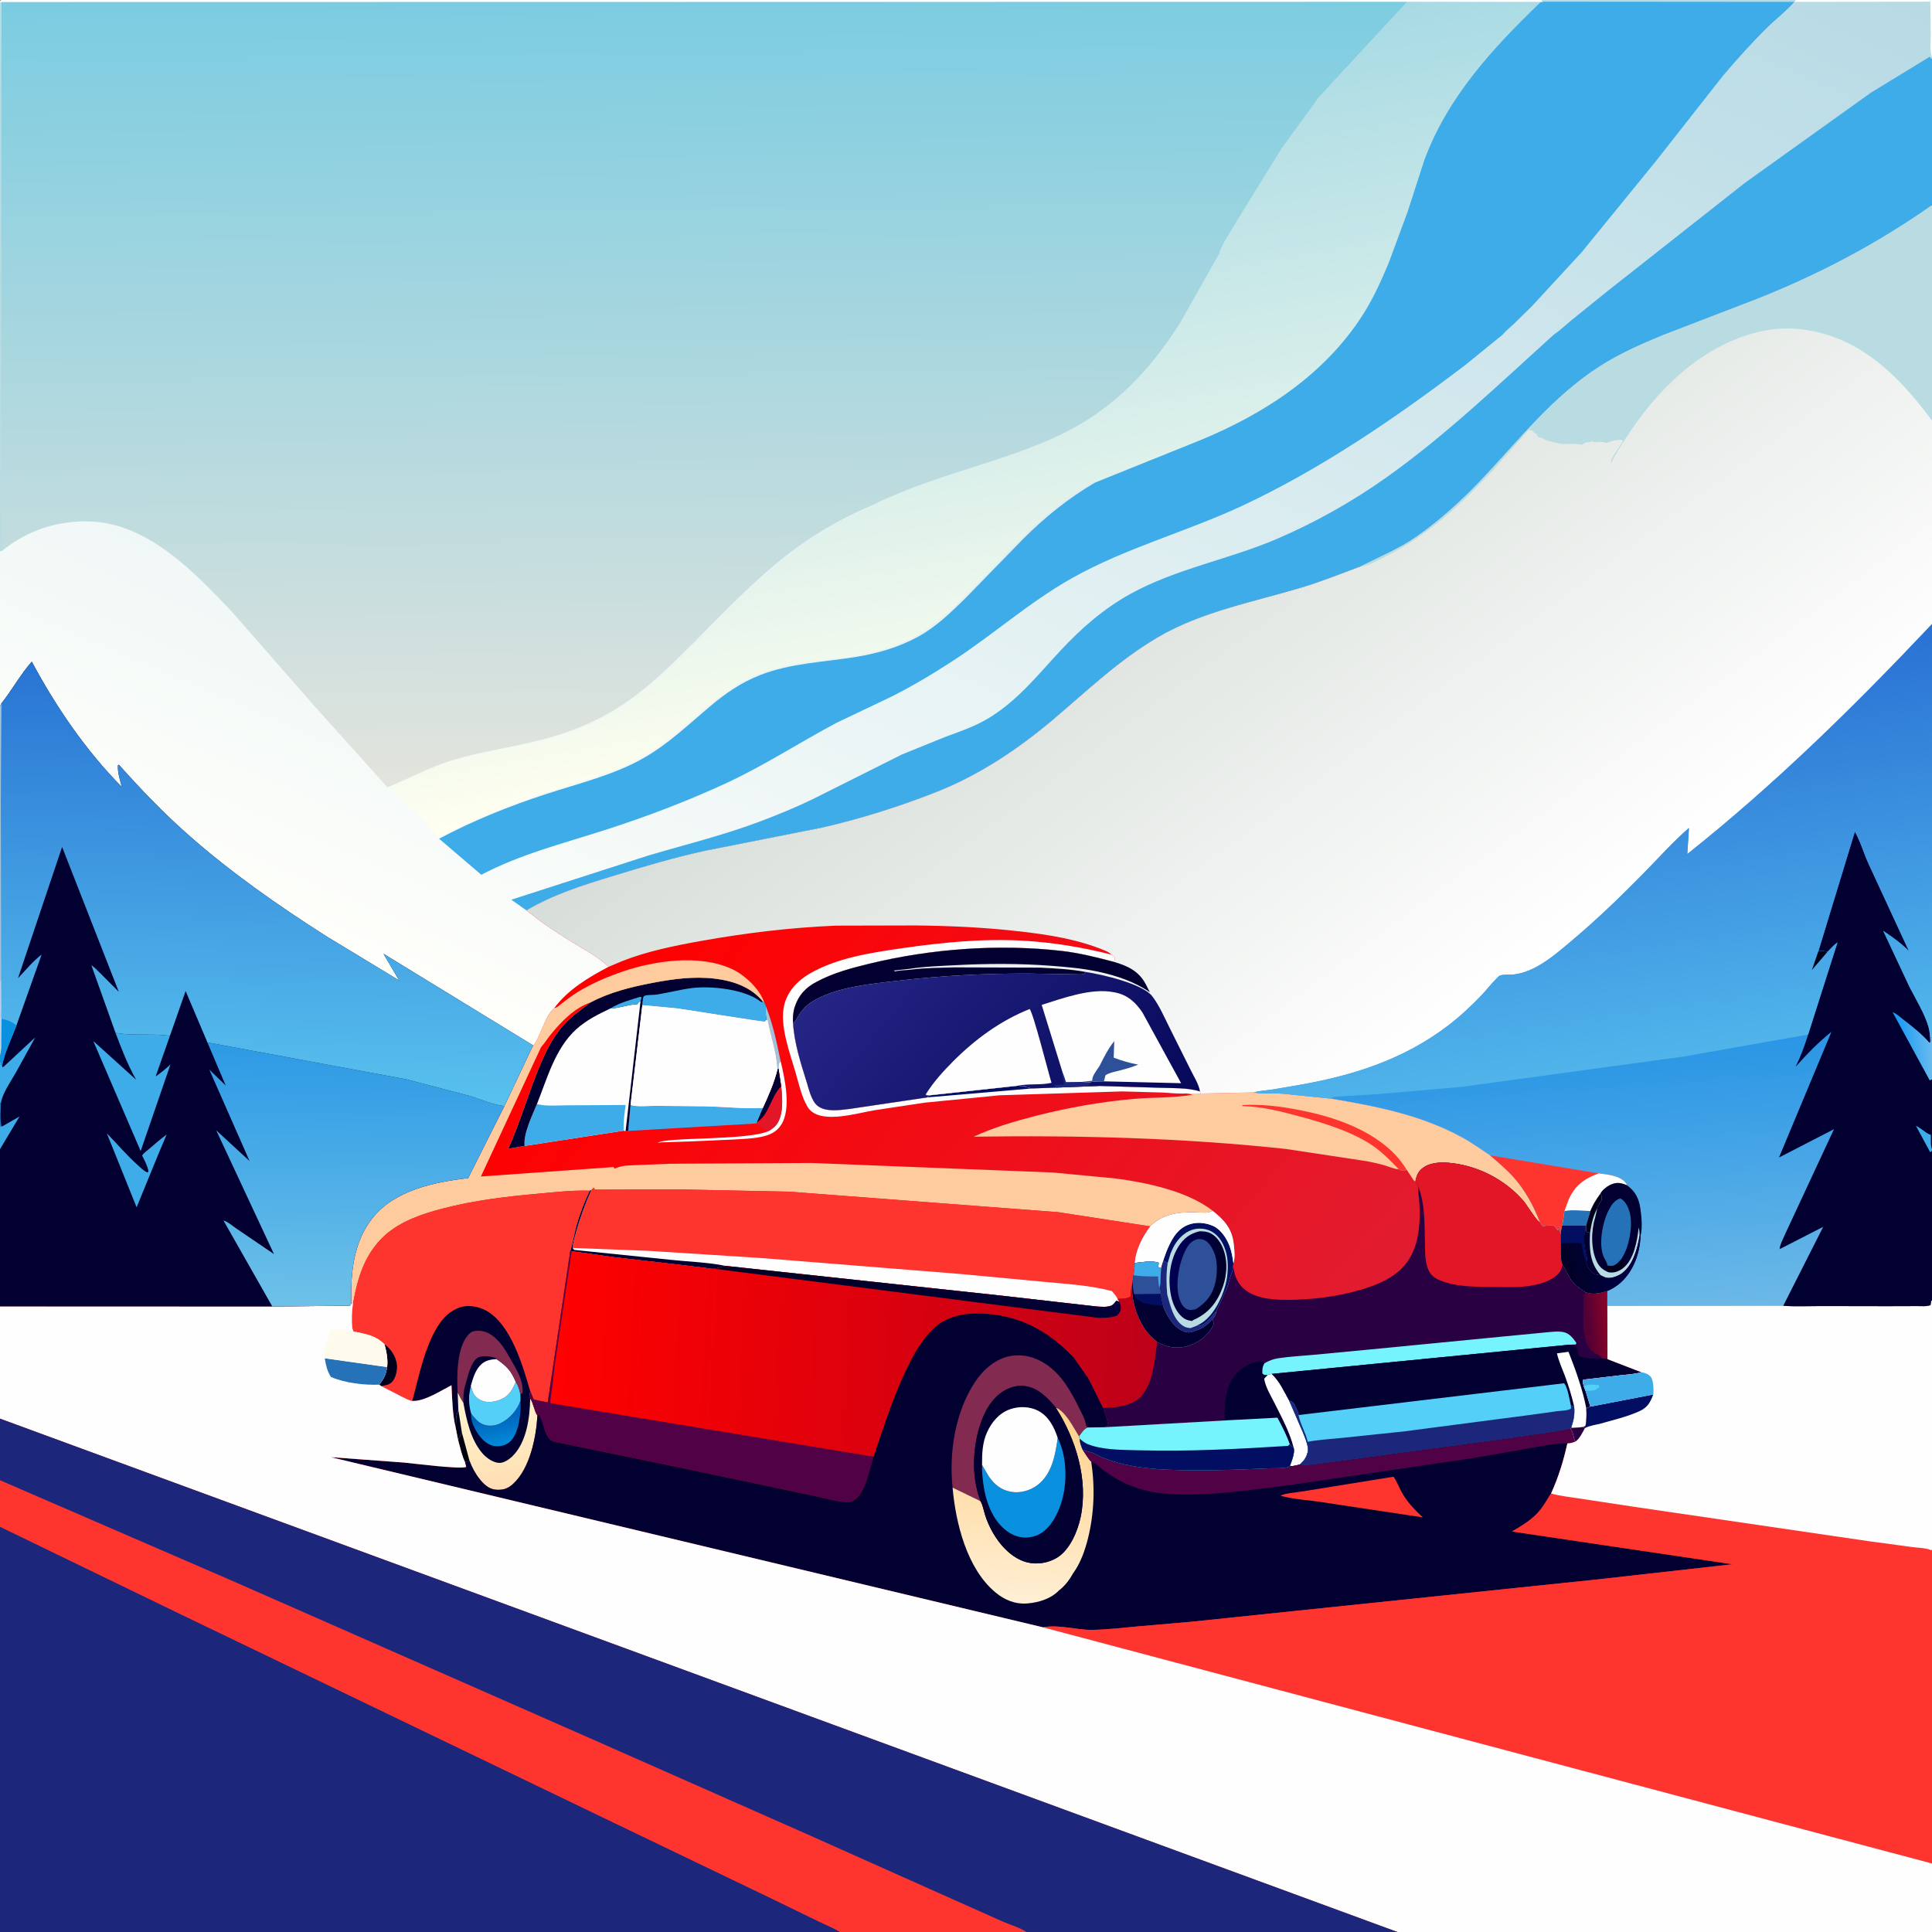 <svg version="1.1" xmlns="http://www.w3.org/2000/svg" style="display: block;" viewBox="0 0 2048 2048" width="1024" height="1024">
<rect x="0" y="0" width="2048" height="2048" fill="#333333" stroke="none"/>
<defs>
	<linearGradient id="Gradient1" gradientUnits="userSpaceOnUse" x1="672.249" y1="971.737" x2="1337.46" y2="1520.8">
		<stop class="stop0" offset="0" stop-opacity="1" stop-color="rgb(255,0,0)"/>
		<stop class="stop1" offset="1" stop-opacity="1" stop-color="rgb(225,28,48)"/>
	</linearGradient>
	<linearGradient id="Gradient2" gradientUnits="userSpaceOnUse" x1="525.615" y1="1502.19" x2="531.581" y2="1530.24">
		<stop class="stop0" offset="0" stop-opacity="1" stop-color="rgb(0,100,188)"/>
		<stop class="stop1" offset="1" stop-opacity="1" stop-color="rgb(3,137,215)"/>
	</linearGradient>
	<linearGradient id="Gradient3" gradientUnits="userSpaceOnUse" x1="539.206" y1="1575.71" x2="525.636" y2="1489.1">
		<stop class="stop0" offset="0" stop-opacity="1" stop-color="rgb(255,222,180)"/>
		<stop class="stop1" offset="1" stop-opacity="1" stop-color="rgb(255,243,203)"/>
	</linearGradient>
	<linearGradient id="Gradient4" gradientUnits="userSpaceOnUse" x1="586.482" y1="1424.34" x2="1223.82" y2="1460.93">
		<stop class="stop0" offset="0" stop-opacity="1" stop-color="rgb(255,1,0)"/>
		<stop class="stop1" offset="1" stop-opacity="1" stop-color="rgb(189,1,25)"/>
	</linearGradient>
	<linearGradient id="Gradient5" gradientUnits="userSpaceOnUse" x1="971.398" y1="1380.65" x2="977.18" y2="1348.09">
		<stop class="stop0" offset="0" stop-opacity="1" stop-color="rgb(1,0,35)"/>
		<stop class="stop1" offset="1" stop-opacity="1" stop-color="rgb(2,1,61)"/>
	</linearGradient>
	<linearGradient id="Gradient6" gradientUnits="userSpaceOnUse" x1="1702.39" y1="1402.47" x2="1682.46" y2="1404.42">
		<stop class="stop0" offset="0" stop-opacity="1" stop-color="rgb(132,3,41)"/>
		<stop class="stop1" offset="1" stop-opacity="1" stop-color="rgb(82,0,53)"/>
	</linearGradient>
	<linearGradient id="Gradient7" gradientUnits="userSpaceOnUse" x1="1294.89" y1="1360.33" x2="1241.8" y2="1342.57">
		<stop class="stop0" offset="0" stop-opacity="1" stop-color="rgb(1,0,37)"/>
		<stop class="stop1" offset="1" stop-opacity="1" stop-color="rgb(1,0,84)"/>
	</linearGradient>
	<linearGradient id="Gradient8" gradientUnits="userSpaceOnUse" x1="1093.84" y1="1489.38" x2="1072.9" y2="1698.19">
		<stop class="stop0" offset="0" stop-opacity="1" stop-color="rgb(255,208,137)"/>
		<stop class="stop1" offset="1" stop-opacity="1" stop-color="rgb(255,239,213)"/>
	</linearGradient>
	<linearGradient id="Gradient9" gradientUnits="userSpaceOnUse" x1="1163.25" y1="517.205" x2="1571.11" y2="1065.74">
		<stop class="stop0" offset="0" stop-opacity="1" stop-color="rgb(215,222,217)"/>
		<stop class="stop1" offset="1" stop-opacity="1" stop-color="rgb(255,255,255)"/>
	</linearGradient>
	<linearGradient id="Gradient10" gradientUnits="userSpaceOnUse" x1="1196.64" y1="1243.53" x2="910.007" y2="1000.01">
		<stop class="stop0" offset="0" stop-opacity="1" stop-color="rgb(6,8,89)"/>
		<stop class="stop1" offset="1" stop-opacity="1" stop-color="rgb(37,37,134)"/>
	</linearGradient>
	<linearGradient id="Gradient11" gradientUnits="userSpaceOnUse" x1="1676.3" y1="1114.56" x2="1695.05" y2="1394.9">
		<stop class="stop0" offset="0" stop-opacity="1" stop-color="rgb(42,150,229)"/>
		<stop class="stop1" offset="1" stop-opacity="1" stop-color="rgb(108,185,231)"/>
	</linearGradient>
	<linearGradient id="Gradient12" gradientUnits="userSpaceOnUse" x1="1660" y1="1348.1" x2="1712.05" y2="1334.01">
		<stop class="stop0" offset="0" stop-opacity="1" stop-color="rgb(1,1,37)"/>
		<stop class="stop1" offset="1" stop-opacity="1" stop-color="rgb(0,0,64)"/>
	</linearGradient>
	<linearGradient id="Gradient13" gradientUnits="userSpaceOnUse" x1="2047.62" y1="1108.23" x2="2010.07" y2="1110.49">
		<stop class="stop0" offset="0" stop-opacity="1" stop-color="rgb(104,187,237)"/>
		<stop class="stop1" offset="1" stop-opacity="1" stop-color="rgb(22,153,245)"/>
	</linearGradient>
	<linearGradient id="Gradient14" gradientUnits="userSpaceOnUse" x1="1660.44" y1="718.71" x2="1723.75" y2="1150.28">
		<stop class="stop0" offset="0" stop-opacity="1" stop-color="rgb(41,113,212)"/>
		<stop class="stop1" offset="1" stop-opacity="1" stop-color="rgb(82,184,236)"/>
	</linearGradient>
	<linearGradient id="Gradient15" gradientUnits="userSpaceOnUse" x1="1300.43" y1="-319.449" x2="665.288" y2="1151.73">
		<stop class="stop0" offset="0" stop-opacity="1" stop-color="rgb(183,218,229)"/>
		<stop class="stop1" offset="1" stop-opacity="1" stop-color="rgb(255,255,251)"/>
	</linearGradient>
	<linearGradient id="Gradient16" gradientUnits="userSpaceOnUse" x1="966.268" y1="93.393" x2="1085.68" y2="777.69">
		<stop class="stop0" offset="0" stop-opacity="1" stop-color="rgb(168,218,228)"/>
		<stop class="stop1" offset="1" stop-opacity="1" stop-color="rgb(255,255,239)"/>
	</linearGradient>
	<linearGradient id="Gradient17" gradientUnits="userSpaceOnUse" x1="377.35" y1="1108.67" x2="374.332" y2="1382.94">
		<stop class="stop0" offset="0" stop-opacity="1" stop-color="rgb(45,154,229)"/>
		<stop class="stop1" offset="1" stop-opacity="1" stop-color="rgb(109,193,232)"/>
	</linearGradient>
	<linearGradient id="Gradient18" gradientUnits="userSpaceOnUse" x1="288.143" y1="712.265" x2="275.316" y2="1162.72">
		<stop class="stop0" offset="0" stop-opacity="1" stop-color="rgb(40,116,211)"/>
		<stop class="stop1" offset="1" stop-opacity="1" stop-color="rgb(88,193,238)"/>
	</linearGradient>
	<linearGradient id="Gradient19" gradientUnits="userSpaceOnUse" x1="741.892" y1="-6.205" x2="751.158" y2="829.239">
		<stop class="stop0" offset="0" stop-opacity="1" stop-color="rgb(123,204,225)"/>
		<stop class="stop1" offset="1" stop-opacity="1" stop-color="rgb(227,228,221)"/>
	</linearGradient>
</defs>
<path transform="translate(0,0)" fill="url(#Gradient1)" d="M 0 3 L 0.234 0.734 C 1.828 -0.794 12.26 0 14.909 0 L 1634.21 0 L 1902.79 0 L 2048 0 L 2048 60.25 L 2048 62.35 L 2048 217.999 L 2048 445.947 L 2048 661.544 L 2048 663.618 L 2048 1086.32 L 2048 1099.39 L 2048 1144.35 L 2048 1218.25 L 2048 1219.84 L 2048 1378.72 L 2048 1642.8 L 2048 1975.34 L 2048 2048 L 1481.35 2048 L 1471.34 2048 L 1424.67 2048 L 1088.08 2048 L 890.107 2048 L -0 2048 L 0 1618.62 L 0 1569.12 L 0 1503.84 L 0 1384.84 L 0 1218.17 L 0 1193.82 L 0 1168.97 L 0 1124.87 L 0 1119.43 L 0 1081.71 L 0 1039.65 L 0 856.35 L 0 817 L -0 748.543 L 0 584.374 L 0 3 z"/>
<path transform="translate(0,0)" fill="rgb(163,194,218)" d="M 811.81 1066.64 C 819.269 1085.22 823.485 1105.39 827.508 1124.96 C 824.666 1127.76 825.373 1129.12 825.261 1133 L 824.236 1133.1 C 823.671 1130.77 823.799 1131.74 823.642 1129.65 C 822.45 1113.8 816.472 1097.42 813.798 1081.55 L 812.5 1081.04 C 811.467 1076.48 811.862 1071.31 811.81 1066.64 z"/>
<path transform="translate(0,0)" fill="rgb(254,254,254)" d="M 825.261 1133 C 825.373 1129.12 824.666 1127.76 827.508 1124.96 C 831.993 1143.39 838.902 1175.37 828.213 1192.13 C 822.914 1200.44 815.569 1203.37 806.257 1205.24 C 796.723 1207.16 786.712 1207.37 777.031 1207.96 L 731.913 1209.96 L 707 1210.79 C 703.732 1210.99 700.381 1210.61 697.203 1211.5 C 704.427 1205.09 792.602 1209.23 814.859 1198.92 C 817.514 1197.34 820.153 1195.51 822.207 1193.19 C 831.005 1183.22 829.422 1163.97 828.112 1151.66 L 825.261 1133 z"/>
<path transform="translate(0,0)" fill="rgb(226,22,39)" d="M 824.236 1133.1 L 825.261 1133 L 828.112 1151.66 C 829.422 1163.97 831.005 1183.22 822.207 1193.19 C 820.153 1195.51 817.514 1197.34 814.859 1198.92 C 810.156 1198.18 805.379 1193.71 801.605 1190.94 L 802.295 1189.57 L 808.652 1174.4 C 814.777 1160.96 820.793 1147.55 824.236 1133.1 z"/>
<path transform="translate(0,0)" fill="rgb(2,0,48)" d="M 824.236 1133.1 L 825.261 1133 L 828.112 1151.66 C 817.244 1161.59 815.4 1182.01 802.295 1189.57 L 808.652 1174.4 C 814.777 1160.96 820.793 1147.55 824.236 1133.1 z"/>
<path transform="translate(0,0)" fill="rgb(62,172,232)" d="M 668.389 1171.32 C 675.855 1173.65 687.422 1172.18 695.321 1172.21 L 748.203 1172.75 C 768.029 1173.18 788.985 1175.57 808.652 1174.4 L 802.295 1189.57 L 801.605 1190.94 L 665.933 1198.82 L 668.389 1171.32 z"/>
<path transform="translate(0,0)" fill="rgb(254,254,254)" d="M 1257.47 1159.1 C 1249.34 1159.69 1240.13 1158.49 1231.95 1158.11 L 1189.54 1156.95 L 1059.5 1161.06 L 980.178 1168.88 L 927.507 1176.82 C 909.868 1179.81 887.838 1186.6 870.344 1182.77 C 864.289 1181.45 859.069 1178.43 855.868 1173 C 849.773 1162.66 846.903 1149.3 843.606 1137.85 C 837.557 1116.83 825.809 1086.41 831.462 1064.76 C 835.194 1050.47 845.272 1039.78 857.708 1032.44 C 886.805 1015.28 923.555 1009.9 956.45 1005.12 C 998.691 998.998 1042.31 994.727 1085 997.211 C 1116.95 999.07 1147.61 1004.22 1178.58 1012.07 L 1181.8 1015 C 1181.66 1016.7 1181.56 1018.06 1181.02 1019.69 C 1162.86 1014.92 1144.19 1010.18 1125.5 1008.04 C 1058.81 1000.42 987.199 1005.66 922.001 1021.47 C 902.697 1026.15 883.411 1031.23 865.813 1040.67 C 854.154 1046.67 846.445 1054.93 842.406 1067.54 C 840.667 1072.96 840.17 1079.58 840.74 1085.23 C 842.032 1105.85 848.895 1127.18 855.037 1146.81 C 857.464 1154.57 859.986 1166.54 866.368 1171.97 C 874.775 1179.13 890.536 1176.75 900.69 1175.49 L 983.079 1163.28 L 984.837 1161.13 L 1078.91 1150.91 L 1087 1151.44 L 1086.84 1152.16 L 1087.66 1152.25 C 1089.57 1152.56 1091.4 1153.24 1093.23 1153.85 L 1119.8 1152.9 L 1165.07 1151.16 L 1229.58 1153.07 C 1243.03 1153.58 1259.23 1152.84 1272.03 1156.98 L 1272.69 1159.22 L 1257.47 1159.1 z"/>
<path transform="translate(0,0)" fill="rgb(1,14,98)" d="M 984.837 1161.13 L 1078.91 1150.91 L 1087 1151.44 L 1086.84 1152.16 L 1087.66 1152.25 C 1089.57 1152.56 1091.4 1153.24 1093.23 1153.85 L 983.079 1163.28 L 984.837 1161.13 z"/>
<path transform="translate(0,0)" fill="rgb(254,203,159)" d="M 1272.69 1159.22 L 1328.82 1158.01 C 1338.91 1159.91 1349.53 1158.61 1359.76 1159.36 L 1410.87 1164.58 C 1459.09 1172.71 1506.11 1181.81 1549.59 1205.51 C 1560.04 1211.2 1569.7 1218.18 1579.61 1224.75 C 1588 1232.03 1597.03 1239.55 1604.45 1247.84 C 1616.74 1261.56 1625.9 1278.53 1632.47 1295.66 C 1629.46 1295.47 1618.21 1276.84 1614.97 1273.09 C 1598.26 1253.78 1575.41 1240.45 1550.48 1234.9 C 1538.38 1232.2 1520.12 1230.01 1509.29 1237.36 C 1503.56 1241.24 1501.8 1245.54 1500.42 1252.11 L 1499.29 1252.19 L 1490.98 1239.73 L 1489.36 1240.97 C 1486.51 1241.16 1485.33 1240.85 1482.82 1239.49 C 1478.27 1239.32 1472.78 1236.84 1468.41 1235.54 C 1462 1233.63 1455.44 1232.22 1448.87 1230.93 L 1362.96 1217.93 C 1253.72 1206.14 1141.89 1203.32 1032.12 1204.94 C 1052.91 1195.25 1076.14 1188.42 1098.33 1182.76 C 1132.18 1174.13 1166.61 1168.02 1201.41 1164.92 C 1222.21 1163.08 1244.04 1164.02 1264.5 1160.42 L 1257.47 1159.1 L 1272.69 1159.22 z"/>
<path transform="translate(0,0)" fill="rgb(254,52,47)" d="M 1482.82 1239.49 C 1473.34 1229.8 1464.09 1220.12 1452.59 1212.76 C 1430.9 1198.88 1403.67 1190.62 1379 1183.82 C 1359.43 1178.42 1337.8 1172.95 1317.46 1172.5 L 1316.5 1171.43 C 1337.03 1170.24 1357.38 1172.78 1377.5 1176.7 C 1411.2 1183.28 1446.92 1194.98 1473.02 1218.25 C 1480.05 1224.53 1486.05 1231.71 1490.98 1239.73 L 1489.36 1240.97 C 1486.51 1241.16 1485.33 1240.85 1482.82 1239.49 z"/>
<path transform="translate(0,0)" fill="rgb(254,254,254)" d="M 626.208 1062.49 C 646.436 1051.78 668.892 1046.27 691.225 1041.97 C 713.017 1037.79 735.477 1034.73 757.669 1037.38 C 777.036 1039.69 796.657 1046.32 809.032 1062.12 L 809.969 1062.21 L 811.81 1066.64 C 811.862 1071.31 811.467 1076.48 812.5 1081.04 L 813.798 1081.55 C 816.472 1097.42 822.45 1113.8 823.642 1129.65 C 823.799 1131.74 823.671 1130.77 824.236 1133.1 C 820.793 1147.55 814.777 1160.96 808.652 1174.4 C 788.985 1175.57 768.029 1173.18 748.203 1172.75 L 695.321 1172.21 C 687.422 1172.18 675.855 1173.65 668.389 1171.32 L 665.933 1198.82 L 663.151 1199.07 L 661.031 1198.56 L 556.108 1214.72 L 538.81 1217.71 C 549.918 1193.08 557.952 1166.41 567.689 1141.13 C 575.295 1121.38 584.217 1100.66 598.887 1085.01 C 607.097 1076.25 616.836 1069.83 626.208 1062.49 z"/>
<path transform="translate(0,0)" fill="rgb(62,172,232)" d="M 569.23 1170.26 L 570.821 1170.68 C 579.285 1172.75 590.835 1171.73 599.582 1171.7 L 663.252 1171.32 C 661.821 1180.46 660.843 1189.3 661.031 1198.56 L 556.108 1214.72 C 554.643 1201.53 564.386 1182.27 569.23 1170.26 z"/>
<path transform="translate(0,0)" fill="rgb(2,0,48)" d="M 626.208 1062.49 C 646.436 1051.78 668.892 1046.27 691.225 1041.97 C 713.017 1037.79 735.477 1034.73 757.669 1037.38 C 777.036 1039.69 796.657 1046.32 809.032 1062.12 L 809.969 1062.21 L 811.81 1066.64 C 811.862 1071.31 811.467 1076.48 812.5 1081.04 L 812.034 1081.6 C 811.546 1082.03 811.091 1082.53 810.5 1082.81 C 809.258 1083.39 726.455 1069.95 717.459 1068.77 L 680.906 1065.37 L 668.389 1171.32 L 665.933 1198.82 L 663.151 1199.07 L 679.024 1060.99 L 678.108 1061.63 C 676.928 1062.53 676.316 1063.37 675.5 1064.58 L 673.733 1064.68 C 664.487 1065.22 655.963 1068.85 646.847 1069.1 C 634.248 1075.05 621.174 1081.67 610.776 1091.13 C 588.537 1111.38 580.002 1143.21 569.23 1170.26 C 564.386 1182.27 554.643 1201.53 556.108 1214.72 L 538.81 1217.71 C 549.918 1193.08 557.952 1166.41 567.689 1141.13 C 575.295 1121.38 584.217 1100.66 598.887 1085.01 C 607.097 1076.25 616.836 1069.83 626.208 1062.49 z"/>
<path transform="translate(0,0)" fill="rgb(62,172,232)" d="M 646.847 1069.1 C 656.27 1063.17 668.42 1059.79 679 1056.59 L 680.061 1057.5 L 679.024 1060.99 L 678.108 1061.63 C 676.928 1062.53 676.316 1063.37 675.5 1064.58 L 673.733 1064.68 C 664.487 1065.22 655.963 1068.85 646.847 1069.1 z"/>
<path transform="translate(0,0)" fill="rgb(62,172,232)" d="M 680.906 1065.37 C 680.876 1062.54 681.439 1059.78 681.887 1057 C 682.405 1056.5 682.761 1055.74 683.44 1055.5 C 686.618 1054.38 692.618 1054.86 696.243 1054.27 C 708.474 1052.3 720.604 1049.1 732.87 1047.46 C 753.186 1044.75 788.973 1048.52 805.796 1061.36 C 807.27 1062.48 807.273 1062.18 809.032 1062.12 L 809.969 1062.21 L 811.81 1066.64 C 811.862 1071.31 811.467 1076.48 812.5 1081.04 L 812.034 1081.6 C 811.546 1082.03 811.091 1082.53 810.5 1082.81 C 809.258 1083.39 726.455 1069.95 717.459 1068.77 L 680.906 1065.37 z"/>
<path transform="translate(0,0)" fill="rgb(254,254,254)" d="M 680.906 1065.37 L 717.459 1068.77 C 726.455 1069.95 809.258 1083.39 810.5 1082.81 C 811.091 1082.53 811.546 1082.03 812.034 1081.6 L 812.5 1081.04 L 813.798 1081.55 C 816.472 1097.42 822.45 1113.8 823.642 1129.65 C 823.799 1131.74 823.671 1130.77 824.236 1133.1 C 820.793 1147.55 814.777 1160.96 808.652 1174.4 C 788.985 1175.57 768.029 1173.18 748.203 1172.75 L 695.321 1172.21 C 687.422 1172.18 675.855 1173.65 668.389 1171.32 L 680.906 1065.37 z"/>
<path transform="translate(0,0)" fill="rgb(254,203,159)" d="M 587.598 1068.53 C 590.463 1068.35 593.12 1065.51 595.417 1063.74 C 601.216 1059.28 606.868 1054.97 613.136 1051.15 C 626.325 1043.12 640.844 1036.76 655.354 1031.5 C 691.047 1018.56 741.361 1010.65 776.822 1027.67 C 789.873 1033.94 805.115 1048.36 809.969 1062.21 L 809.032 1062.12 C 796.657 1046.32 777.036 1039.69 757.669 1037.38 C 735.477 1034.73 713.017 1037.79 691.225 1041.97 C 668.892 1046.27 646.436 1051.78 626.208 1062.49 C 608.719 1068.64 595.18 1082.73 583.664 1096.79 C 580.205 1101.01 577.292 1105.97 573.614 1109.92 L 509.781 1247.12 L 650.5 1237.11 L 651.222 1238.8 L 655.006 1237.5 C 660.837 1235.26 667.806 1235.43 674 1235.08 L 710.272 1233.62 L 860.439 1232.81 L 1116.32 1242.94 L 1181.24 1249.09 C 1208.16 1252.56 1237.45 1258.35 1262.24 1269.7 C 1270.41 1273.43 1278.57 1277.95 1285.58 1283.59 C 1280.1 1286.38 1275.85 1285.44 1269.8 1285.24 C 1250.91 1284.62 1233.55 1286.02 1219.33 1300 L 1121.77 1284.96 L 836.629 1263.23 L 720 1260.82 L 630.5 1261.09 L 629.5 1258.88 L 626.802 1261.46 L 625.148 1262.2 C 607.234 1261.53 588.749 1263.71 570.905 1265.32 C 536.494 1268.41 503.052 1272.33 469.508 1281.06 C 447.89 1286.69 424.587 1294.4 407.802 1309.75 C 386.607 1329.14 379.267 1354.06 374.304 1381.36 L 372.28 1381.77 C 371.668 1349.95 374.247 1317.51 394.629 1291.47 C 417.978 1261.64 460.576 1252.94 496.234 1248.86 L 534.688 1172.45 L 565.121 1108.14 C 568.441 1105.64 571.54 1096.88 573.503 1092.89 C 577.009 1085.23 580.921 1073.77 587.598 1068.53 z"/>
<path transform="translate(0,0)" fill="rgb(254,52,47)" d="M 374.304 1381.36 C 379.267 1354.06 386.607 1329.14 407.802 1309.75 C 424.587 1294.4 447.89 1286.69 469.508 1281.06 C 503.052 1272.33 536.494 1268.41 570.905 1265.32 C 588.749 1263.71 607.234 1261.53 625.148 1262.2 C 619.326 1274.48 614.456 1287.01 610.88 1300.15 C 608.576 1308.61 607.253 1317.75 604.503 1326.01 L 580.593 1486.58 L 565.883 1483.6 L 562.046 1474.78 L 561.065 1481.26 L 562.025 1482.29 C 565.71 1487.87 566.129 1495.29 569.705 1500.65 C 568.316 1523.73 561.873 1556.33 544.119 1572.83 C 538.46 1578.09 533.362 1579.73 525.642 1579.17 C 518.424 1578.64 512.939 1573.47 508.617 1568.11 C 503.878 1562.22 500.348 1555.67 497.725 1548.61 L 492.913 1549.88 C 489.467 1542.81 487.726 1533.87 485.568 1526.31 L 482.941 1513.08 C 479.651 1499.03 479.319 1482.84 478.593 1468.42 C 467.824 1473.95 451.067 1484.81 438.895 1485.06 L 436.984 1485.03 C 433.35 1484.47 429.694 1482.3 426.391 1480.72 L 404.157 1469.32 L 402.062 1467.8 C 407.164 1461.26 409.104 1457.25 410.4 1449.13 C 411.261 1440.55 409.761 1433.18 407.601 1424.94 L 407.437 1424.93 C 398.254 1415.52 386.92 1413.96 374.605 1411.42 L 373.503 1408.19 C 372.825 1399.13 372.886 1390.34 374.304 1381.36 z"/>
<path transform="translate(0,0)" fill="rgb(0,0,26)" d="M 407.601 1424.94 C 414.607 1430.22 419.555 1437.61 420.704 1446.44 C 421.428 1452 419.641 1460.22 415.932 1464.5 C 413.298 1467.54 410.531 1468.13 406.772 1468.82 L 405.154 1469.14 L 404.157 1469.32 L 402.062 1467.8 C 407.164 1461.26 409.104 1457.25 410.4 1449.13 C 411.261 1440.55 409.761 1433.18 407.601 1424.94 z"/>
<path transform="translate(0,0)" fill="rgb(2,0,48)" d="M 436.984 1485.03 C 443.375 1461.97 448.04 1437.41 458.597 1415.78 C 465.064 1402.53 473.351 1390.56 488 1385.76 C 496.503 1382.97 507.395 1384.99 515.128 1389.18 C 541.544 1403.49 554.25 1447.78 562.046 1474.78 L 561.065 1481.26 L 562.025 1482.29 C 565.71 1487.87 566.129 1495.29 569.705 1500.65 C 568.316 1523.73 561.873 1556.33 544.119 1572.83 C 538.46 1578.09 533.362 1579.73 525.642 1579.17 C 518.424 1578.64 512.939 1573.47 508.617 1568.11 C 503.878 1562.22 500.348 1555.67 497.725 1548.61 L 492.913 1549.88 C 489.467 1542.81 487.726 1533.87 485.568 1526.31 L 482.941 1513.08 C 479.651 1499.03 479.319 1482.84 478.593 1468.42 C 467.824 1473.95 451.067 1484.81 438.895 1485.06 L 436.984 1485.03 z"/>
<path transform="translate(0,0)" fill="url(#Gradient2)" d="M 551.761 1484.46 C 552.35 1496.71 550.603 1517.98 541.492 1527.39 C 537.24 1531.78 531.784 1533.25 525.822 1533.02 C 519.417 1532.77 513.888 1528.74 509.879 1524.01 C 504.627 1517.81 498.87 1507.76 499.35 1499.47 L 499.457 1498.58 C 503.179 1503.17 506.801 1507.89 512.5 1510.05 C 518.237 1512.23 524.955 1511.46 530.375 1508.78 C 540.071 1503.99 548.525 1494.77 551.761 1484.46 z"/>
<path transform="translate(0,0)" fill="rgb(83,207,248)" d="M 546.72 1464.81 C 549.518 1468.84 550.712 1473.46 551.664 1478.23 L 551.761 1484.46 C 548.525 1494.77 540.071 1503.99 530.375 1508.78 C 524.955 1511.46 518.237 1512.23 512.5 1510.05 C 506.801 1507.89 503.179 1503.17 499.457 1498.58 C 497.483 1491.79 497.003 1486.29 497.251 1479.24 L 499.065 1469.01 L 501.108 1475.5 C 502.884 1479.88 506.579 1483.09 510.921 1484.82 C 517.34 1487.38 524.876 1486 531.044 1483.37 C 539.843 1479.61 543.225 1473.09 546.72 1464.81 z"/>
<path transform="translate(0,0)" fill="rgb(254,254,254)" d="M 499.065 1469.01 C 501.255 1461.59 503.43 1453.52 508.766 1447.65 C 513.681 1442.25 519.296 1441.11 526.313 1440.7 C 536.875 1447.94 541.658 1452.73 546.72 1464.81 C 543.225 1473.09 539.843 1479.61 531.044 1483.37 C 524.876 1486 517.34 1487.38 510.921 1484.82 C 506.579 1483.09 502.884 1479.88 501.108 1475.5 L 499.065 1469.01 z"/>
<path transform="translate(0,0)" fill="rgb(131,42,80)" d="M 485.116 1476.13 C 484.156 1458.92 484.127 1428.72 496.244 1415.1 C 499.435 1411.51 501.784 1410.8 506.463 1410.7 C 515.056 1410.51 521.259 1414.44 527.172 1420.37 C 533.356 1426.58 537.523 1434.26 541.836 1441.8 C 547.312 1451.38 554.2 1462.44 553.999 1473.81 L 553.902 1476.5 L 551.664 1478.23 C 550.712 1473.46 549.518 1468.84 546.72 1464.81 C 541.658 1452.73 536.875 1447.94 526.313 1440.7 L 527 1440.29 C 522.053 1437.93 513.537 1436.72 508.165 1438.41 C 504.347 1439.61 501.359 1444.33 499.778 1447.75 C 496.966 1453.83 495.356 1460.85 493.512 1467.29 C 491.184 1473.7 491.261 1480.12 491.164 1486.85 C 488.707 1483.64 487.124 1479.66 485.116 1476.13 z"/>
<path transform="translate(0,0)" fill="url(#Gradient3)" d="M 485.116 1476.13 C 487.124 1479.66 488.707 1483.64 491.164 1486.85 C 494.612 1505.28 498.697 1525.59 511.165 1540.33 C 515.307 1545.23 522.698 1550.63 529.422 1550.74 C 533.987 1550.81 539.36 1547.27 542.56 1544.28 C 558.248 1529.64 561.72 1502.53 562.025 1482.29 C 565.71 1487.87 566.129 1495.29 569.705 1500.65 C 568.316 1523.73 561.873 1556.33 544.119 1572.83 C 538.46 1578.09 533.362 1579.73 525.642 1579.17 C 518.424 1578.64 512.939 1573.47 508.617 1568.11 C 503.878 1562.22 500.348 1555.67 497.725 1548.61 L 492.913 1549.88 C 489.467 1542.81 487.726 1533.87 485.568 1526.31 L 482.941 1513.08 C 483.209 1510.78 483.544 1508.49 483.443 1506.18 C 483.251 1501.78 484.378 1498.77 485.872 1494.67 L 485.116 1476.13 z"/>
<path transform="translate(0,0)" fill="rgb(0,0,26)" d="M 485.872 1494.67 L 489.67 1518.81 L 485.568 1526.31 L 482.941 1513.08 C 483.209 1510.78 483.544 1508.49 483.443 1506.18 C 483.251 1501.78 484.378 1498.77 485.872 1494.67 z"/>
<path transform="translate(0,0)" fill="rgb(1,0,14)" d="M 489.67 1518.81 L 497.725 1548.61 L 492.913 1549.88 C 489.467 1542.81 487.726 1533.87 485.568 1526.31 L 489.67 1518.81 z"/>
<path transform="translate(0,0)" fill="rgb(254,52,47)" d="M 626.802 1261.46 L 629.5 1258.88 L 630.5 1261.09 L 720 1260.82 L 836.629 1263.23 L 1121.77 1284.96 L 1219.33 1300 C 1211.01 1311.32 1204.04 1324.49 1202.96 1338.78 C 1202.88 1343.29 1202.47 1347.38 1201.54 1351.8 L 1200.71 1357.64 L 1199.93 1362.4 L 1199.67 1363.28 C 1198.64 1366.97 1198.51 1370.32 1198.5 1374.13 C 1193.69 1377.25 1189.98 1376.1 1184.72 1376.96 L 1186.39 1379.72 C 1185.34 1379.6 1185.88 1379.71 1184.57 1379.25 L 1183.5 1378.86 L 1182.92 1379.51 L 1182.02 1380.5 C 1181.05 1381.63 1180.72 1382.23 1179.5 1383.16 C 1175.56 1386.17 1166.78 1385.22 1162.03 1384.89 L 1062.26 1373.52 L 769.102 1341.88 L 757.549 1345 C 754.678 1345.33 750.404 1344.33 747.5 1343.99 L 724.96 1341.24 L 649.018 1332.45 L 605.986 1326.32 L 604.503 1326.01 C 607.253 1317.75 608.576 1308.61 610.88 1300.15 C 614.456 1287.01 619.326 1274.48 625.148 1262.2 L 626.802 1261.46 z"/>
<path transform="translate(0,0)" fill="rgb(254,254,254)" d="M 625.148 1262.2 L 626.802 1261.46 C 620.38 1275.98 614.889 1290.74 610.715 1306.06 C 609.287 1311.31 607.134 1317.44 607.101 1322.88 L 688.055 1325.98 L 807.408 1333.61 L 1017.74 1350.45 L 1107.52 1358.87 C 1130.91 1361.1 1155.98 1362.5 1178.64 1368.62 C 1180.8 1371.22 1183.37 1373.85 1184.72 1376.96 L 1186.39 1379.72 C 1185.34 1379.6 1185.88 1379.71 1184.57 1379.25 L 1183.5 1378.86 L 1182.92 1379.51 L 1182.02 1380.5 C 1181.05 1381.63 1180.72 1382.23 1179.5 1383.16 C 1175.56 1386.17 1166.78 1385.22 1162.03 1384.89 L 1062.26 1373.52 L 769.102 1341.88 L 757.549 1345 C 754.678 1345.33 750.404 1344.33 747.5 1343.99 L 724.96 1341.24 L 649.018 1332.45 L 605.986 1326.32 L 604.503 1326.01 C 607.253 1317.75 608.576 1308.61 610.88 1300.15 C 614.456 1287.01 619.326 1274.48 625.148 1262.2 z"/>
<path transform="translate(0,0)" fill="rgb(2,0,48)" d="M 625.148 1262.2 L 626.802 1261.46 C 620.38 1275.98 614.889 1290.74 610.715 1306.06 C 609.287 1311.31 607.134 1317.44 607.101 1322.88 L 608.533 1324.95 L 710.645 1335.42 C 729.621 1337.49 750.487 1338.01 769.102 1341.88 L 757.549 1345 C 754.678 1345.33 750.404 1344.33 747.5 1343.99 L 724.96 1341.24 L 649.018 1332.45 L 605.986 1326.32 L 604.503 1326.01 C 607.253 1317.75 608.576 1308.61 610.88 1300.15 C 614.456 1287.01 619.326 1274.48 625.148 1262.2 z"/>
<path transform="translate(0,0)" fill="url(#Gradient4)" d="M 562.046 1474.78 L 565.883 1483.6 L 580.593 1486.58 L 604.503 1326.01 L 605.986 1326.32 L 649.018 1332.45 L 724.96 1341.24 L 747.5 1343.99 C 750.404 1344.33 754.678 1345.33 757.549 1345 L 769.102 1341.88 L 1062.26 1373.52 L 1162.03 1384.89 C 1166.78 1385.22 1175.56 1386.17 1179.5 1383.16 C 1180.72 1382.23 1181.05 1381.63 1182.02 1380.5 L 1182.92 1379.51 L 1183.5 1378.86 L 1184.57 1379.25 C 1185.88 1379.71 1185.34 1379.6 1186.39 1379.72 L 1184.72 1376.96 C 1189.98 1376.1 1193.69 1377.25 1198.5 1374.13 C 1198.51 1370.32 1198.64 1366.97 1199.67 1363.28 L 1199.93 1362.4 C 1199.36 1380.66 1206.77 1402.89 1219.72 1416.27 L 1226.58 1422.58 C 1224.09 1441.26 1222.19 1471.4 1205.82 1483.34 C 1195.25 1491.04 1181.93 1491.89 1169.33 1492.45 L 1153.65 1461.04 L 1138.29 1439.16 C 1111.28 1410.47 1079.57 1393.53 1039.72 1392.38 C 1021.79 1391.86 1003.23 1395.33 989.794 1408.05 C 977.073 1420.11 968.348 1436.01 960.79 1451.63 C 946.228 1481.72 936.825 1512.74 925.932 1544.17 C 921.878 1556.36 917.954 1579.21 908.348 1587.86 C 903.856 1591.9 901.411 1592.87 895.5 1592.29 C 885.816 1591.34 876.011 1588.57 866.5 1586.51 L 828.598 1578.42 L 725.158 1556.62 L 617.295 1534.35 L 595.074 1529.77 C 592.225 1529.19 587.013 1528.49 584.672 1527.05 C 576.566 1522.06 576.606 1506.08 571 1499.28 L 569.705 1500.65 C 566.129 1495.29 565.71 1487.87 562.025 1482.29 L 561.065 1481.26 L 562.046 1474.78 z"/>
<path transform="translate(0,0)" fill="url(#Gradient5)" d="M 769.102 1341.88 L 1062.26 1373.52 L 1162.03 1384.89 C 1166.78 1385.22 1175.56 1386.17 1179.5 1383.16 C 1180.72 1382.23 1181.05 1381.63 1182.02 1380.5 L 1182.92 1379.51 L 1183.5 1378.86 L 1184.57 1379.25 C 1185.88 1379.71 1185.34 1379.6 1186.39 1379.72 C 1187.73 1382.86 1188.79 1386.19 1187.56 1389.59 C 1186.79 1391.72 1185.59 1393.17 1183.94 1394.66 C 1177.36 1397.01 1171.59 1396.91 1164.73 1397.04 L 757.549 1345 L 769.102 1341.88 z"/>
<path transform="translate(0,0)" fill="rgb(81,1,70)" d="M 562.046 1474.78 L 565.883 1483.6 L 580.593 1486.58 L 604.503 1326.01 L 605.986 1326.32 L 588.634 1443.16 L 585.03 1473 C 584.492 1477.52 583.084 1482.92 583.486 1487.42 L 925.932 1544.17 C 921.878 1556.36 917.954 1579.21 908.348 1587.86 C 903.856 1591.9 901.411 1592.87 895.5 1592.29 C 885.816 1591.34 876.011 1588.57 866.5 1586.51 L 828.598 1578.42 L 725.158 1556.62 L 617.295 1534.35 L 595.074 1529.77 C 592.225 1529.19 587.013 1528.49 584.672 1527.05 C 576.566 1522.06 576.606 1506.08 571 1499.28 L 569.705 1500.65 C 566.129 1495.29 565.71 1487.87 562.025 1482.29 L 561.065 1481.26 L 562.046 1474.78 z"/>
<path transform="translate(0,0)" fill="rgb(41,0,66)" d="M 1500.42 1252.11 C 1501.8 1245.54 1503.56 1241.24 1509.29 1237.36 C 1520.12 1230.01 1538.38 1232.2 1550.48 1234.9 C 1575.41 1240.45 1598.26 1253.78 1614.97 1273.09 C 1618.21 1276.84 1629.46 1295.47 1632.47 1295.66 L 1634.83 1299.5 C 1638.41 1299.92 1644.39 1297.93 1647.5 1299.62 C 1648.64 1300.24 1650.64 1303.29 1651.59 1304.4 L 1652.55 1300.27 L 1653.51 1300 L 1653.51 1301.12 C 1653.53 1303.76 1653.48 1305.79 1654.65 1308.23 L 1654.65 1318.06 C 1654.75 1324.47 1653.88 1334.62 1656.37 1340.55 L 1657.5 1342.17 C 1660.24 1346.16 1661.74 1350.84 1664.4 1354.91 C 1668.39 1361.04 1674.25 1365.41 1680.25 1369.41 L 1680.26 1369.57 C 1688.34 1372.56 1695.92 1370.8 1703.9 1368.42 L 1703.86 1384.4 L 1704 1440.74 L 1739.85 1454.59 C 1732.7 1456.83 1724.79 1457 1717.37 1457.91 L 1678.3 1462.5 C 1677.36 1464.94 1678.4 1467.55 1678.99 1470 L 1680.76 1474.4 L 1685.87 1491.07 C 1684.72 1491.55 1682.31 1492.17 1681.58 1493.11 C 1681.96 1499.53 1681.84 1505.15 1680.74 1511.5 L 1678.13 1512.8 L 1666.03 1513.76 L 1664.78 1514.34 C 1645.36 1519.01 1624.83 1520.69 1605.1 1524.04 L 1406.24 1550.71 C 1397.85 1551.44 1386.02 1554.47 1377.88 1552.48 C 1375.38 1552.96 1369.47 1554.88 1367.39 1553.86 C 1369.27 1548.65 1373.05 1539.62 1371.2 1534.37 C 1369.44 1533.44 1368.49 1532.34 1367.21 1530.84 C 1363.79 1521.18 1358.95 1511.83 1354.12 1502.81 L 1306.14 1505.32 L 1171.4 1512.9 C 1172.65 1511.95 1172.07 1512.32 1173.57 1511.52 L 1174.67 1510.93 C 1173.84 1504.5 1171.5 1498.52 1169.33 1492.45 C 1181.93 1491.89 1195.25 1491.04 1205.82 1483.34 C 1222.19 1471.4 1224.09 1441.26 1226.58 1422.58 L 1219.72 1416.27 C 1206.77 1402.89 1199.36 1380.66 1199.93 1362.4 L 1200.71 1357.64 L 1201.54 1351.8 C 1202.47 1347.38 1202.88 1343.29 1202.96 1338.78 C 1204.04 1324.49 1211.01 1311.32 1219.33 1300 C 1233.55 1286.02 1250.91 1284.62 1269.8 1285.24 C 1275.85 1285.44 1280.1 1286.38 1285.58 1283.59 C 1298.2 1293.75 1306.04 1302.43 1307.86 1319.18 C 1308.57 1325.69 1309.41 1332.84 1307.49 1339.2 L 1307.3 1340.76 C 1307.75 1348.96 1310.42 1357.73 1316.2 1363.88 C 1327.34 1375.75 1346.04 1377.7 1361.36 1377.87 C 1389.11 1378.18 1418.27 1374.65 1444.82 1366.51 C 1459.95 1361.86 1474.54 1355.8 1485.96 1344.5 C 1503.09 1327.55 1505.85 1300.98 1504.76 1278 C 1504.48 1271.97 1503.35 1265.9 1503.43 1259.87 L 1503.46 1257.9 C 1502.59 1255.83 1501.56 1254.03 1500.42 1252.11 z"/>
<path transform="translate(0,0)" fill="url(#Gradient6)" d="M 1680.26 1369.57 C 1688.34 1372.56 1695.92 1370.8 1703.9 1368.42 L 1703.86 1384.4 L 1704 1440.74 L 1699.1 1440.31 L 1698.53 1439.76 L 1697.54 1438.85 C 1695.87 1437.29 1694.77 1436.03 1692.48 1435.39 C 1690.8 1434.92 1691.31 1435.36 1690.05 1434.29 L 1689.01 1433.31 C 1686.92 1431.65 1685.77 1431.16 1684.57 1428.7 C 1684 1427.53 1683.52 1426.49 1682.79 1425.4 C 1681.67 1423.74 1680.79 1422.82 1680.56 1420.75 L 1680.51 1419.5 C 1679.36 1416.5 1679.51 1414.85 1679.51 1411.5 L 1678.51 1410 L 1678.39 1395.56 C 1679.11 1386.48 1677.76 1378.59 1680.26 1369.57 z"/>
<path transform="translate(0,0)" fill="rgb(2,0,48)" d="M 1306.14 1505.32 L 1299.5 1505.16 L 1298.11 1503.5 C 1297.72 1488.15 1299.15 1470.43 1309.15 1458 C 1314.93 1450.83 1324.86 1444.09 1334.25 1443.32 C 1337.53 1443.05 1337.79 1443.07 1340.32 1445.15 C 1338.04 1449.56 1338.1 1450.97 1338.2 1456 C 1340.5 1458.01 1340.81 1457.53 1343.92 1457.33 L 1348.07 1456.37 C 1357.13 1465.11 1360.53 1473.96 1366.57 1484.64 L 1381.01 1518 C 1383.12 1523.38 1385.87 1529.55 1386.49 1535.28 C 1386.78 1537.98 1385.9 1541.04 1384.84 1543.5 C 1383.27 1547.16 1380.81 1549.87 1377.88 1552.48 C 1375.38 1552.96 1369.47 1554.88 1367.39 1553.86 C 1369.27 1548.65 1373.05 1539.62 1371.2 1534.37 C 1369.44 1533.44 1368.49 1532.34 1367.21 1530.84 C 1363.79 1521.18 1358.95 1511.83 1354.12 1502.81 L 1306.14 1505.32 z"/>
<path transform="translate(0,0)" fill="rgb(254,254,254)" d="M 1343.92 1457.33 L 1348.07 1456.37 C 1357.13 1465.11 1360.53 1473.96 1366.57 1484.64 L 1381.01 1518 C 1383.12 1523.38 1385.87 1529.55 1386.49 1535.28 C 1386.78 1537.98 1385.9 1541.04 1384.84 1543.5 C 1383.27 1547.16 1380.81 1549.87 1377.88 1552.48 C 1375.38 1552.96 1369.47 1554.88 1367.39 1553.86 C 1369.27 1548.65 1373.05 1539.62 1371.2 1534.37 C 1367.26 1518.1 1358.18 1501.62 1350.69 1486.67 C 1346.77 1478.85 1341.44 1470.21 1340.07 1461.5 L 1343.92 1457.33 z"/>
<path transform="translate(0,0)" fill="rgb(117,244,254)" d="M 1340.32 1445.15 C 1344.96 1442.48 1349.53 1440.64 1354.85 1439.83 C 1367.35 1437.91 1380.39 1437.24 1393 1436.12 L 1452.2 1430.5 L 1593.35 1416.76 L 1636.88 1412.56 C 1643.48 1412.01 1650.94 1410.81 1657.5 1412.11 C 1663.55 1413.3 1667.7 1418.72 1671.02 1423.5 L 1670.5 1425.16 L 1662.47 1425.53 L 1348.07 1456.37 L 1343.92 1457.33 C 1340.81 1457.53 1340.5 1458.01 1338.2 1456 C 1338.1 1450.97 1338.04 1449.56 1340.32 1445.15 z"/>
<path transform="translate(0,0)" fill="rgb(185,220,226)" d="M 1219.33 1300 C 1233.55 1286.02 1250.91 1284.62 1269.8 1285.24 C 1275.85 1285.44 1280.1 1286.38 1285.58 1283.59 C 1298.2 1293.75 1306.04 1302.43 1307.86 1319.18 C 1308.57 1325.69 1309.41 1332.84 1307.49 1339.2 L 1307.3 1340.76 C 1306.99 1344.29 1306.76 1347.07 1305.33 1350.36 C 1302.76 1356.27 1302.39 1362.47 1299.28 1368.5 C 1297.64 1371.66 1295.84 1375.16 1294.67 1378.5 C 1293.28 1382.44 1290.67 1385.79 1289.49 1389.81 C 1288.58 1394.09 1288.1 1394.95 1285.22 1398.27 C 1286.3 1401.68 1287.27 1402.98 1285.38 1406.31 C 1279.51 1416.63 1269.35 1424.19 1257.9 1427.15 C 1246.57 1430.08 1236.77 1428.06 1226.58 1422.58 L 1219.72 1416.27 C 1206.77 1402.89 1199.36 1380.66 1199.93 1362.4 L 1200.71 1357.64 L 1201.54 1351.8 C 1202.47 1347.38 1202.88 1343.29 1202.96 1338.78 C 1204.04 1324.49 1211.01 1311.32 1219.33 1300 z"/>
<path transform="translate(0,0)" fill="rgb(28,39,124)" d="M 1230.73 1344.16 C 1231.26 1341.38 1232.19 1338.8 1233.08 1336.12 L 1237.73 1339.13 C 1236.15 1350.72 1236.21 1360.69 1237.35 1372.35 C 1240.48 1383.56 1244.01 1400.29 1255.57 1406.31 C 1257.53 1407.33 1259.85 1407.57 1262 1407.86 L 1268.06 1405.52 L 1270.51 1405.51 C 1278.54 1404.9 1284.45 1395.13 1289.49 1389.81 C 1288.58 1394.09 1288.1 1394.95 1285.22 1398.27 C 1280.35 1403.83 1276.19 1407.71 1268.91 1410 L 1267.5 1410.44 L 1265.5 1411.31 C 1260.49 1412.96 1258.03 1412.8 1253.24 1410.59 C 1243.13 1405.93 1236.92 1394.57 1232.98 1384.64 C 1231.84 1380.23 1230.8 1376.11 1230.48 1371.54 L 1229.12 1365.19 C 1230.28 1361.18 1230.1 1356.56 1230.3 1352.39 L 1230.73 1344.16 z"/>
<path transform="translate(0,0)" fill="rgb(1,14,98)" d="M 1236.31 1327.03 C 1240.94 1315.74 1246.59 1303.89 1258.47 1298.74 C 1267.14 1294.99 1277.31 1295.75 1285.85 1299.5 C 1294.01 1303.09 1300.22 1312.5 1303.33 1320.67 C 1305.56 1326.53 1306.68 1333.01 1307.49 1339.2 L 1307.3 1340.76 C 1306.99 1344.29 1306.76 1347.07 1305.33 1350.36 C 1302.76 1356.27 1302.39 1362.47 1299.28 1368.5 C 1297.64 1371.66 1295.84 1375.16 1294.67 1378.5 C 1293.28 1382.44 1290.67 1385.79 1289.49 1389.81 C 1284.45 1395.13 1278.54 1404.9 1270.51 1405.51 L 1268.06 1405.52 L 1271.91 1403.59 C 1285.46 1396.08 1294.88 1377.48 1298.86 1362.83 L 1299.33 1361.03 C 1301.75 1351.93 1302.37 1338.14 1300.07 1329 C 1297.66 1319.48 1293.06 1310.16 1284.06 1305.31 C 1278.07 1302.09 1270.19 1301.51 1263.74 1303.63 C 1254.55 1306.65 1247.32 1314.73 1243.26 1323.26 L 1240.91 1328.57 L 1237.73 1339.13 L 1233.08 1336.12 L 1236.31 1327.03 z"/>
<path transform="translate(0,0)" fill="rgb(254,254,254)" d="M 1219.33 1300 C 1233.55 1286.02 1250.91 1284.62 1269.8 1285.24 C 1275.85 1285.44 1280.1 1286.38 1285.58 1283.59 C 1298.2 1293.75 1306.04 1302.43 1307.86 1319.18 C 1308.57 1325.69 1309.41 1332.84 1307.49 1339.2 C 1306.68 1333.01 1305.56 1326.53 1303.33 1320.67 C 1300.22 1312.5 1294.01 1303.09 1285.85 1299.5 C 1277.31 1295.75 1267.14 1294.99 1258.47 1298.74 C 1246.59 1303.89 1240.94 1315.74 1236.31 1327.03 L 1233.08 1336.12 C 1232.19 1338.8 1231.26 1341.38 1230.73 1344.16 L 1228 1343.63 C 1226.91 1341.74 1228.6 1341.13 1228.13 1338.5 C 1221.33 1335.99 1210.23 1337.92 1202.96 1338.78 C 1204.04 1324.49 1211.01 1311.32 1219.33 1300 z"/>
<path transform="translate(0,0)" fill="rgb(2,0,48)" d="M 1202.96 1338.78 C 1210.23 1337.92 1221.33 1335.99 1228.13 1338.5 C 1228.6 1341.13 1226.91 1341.74 1228 1343.63 L 1230.73 1344.16 L 1230.3 1352.39 C 1230.1 1356.56 1230.28 1361.18 1229.12 1365.19 L 1230.48 1371.54 C 1230.8 1376.11 1231.84 1380.23 1232.98 1384.64 C 1236.92 1394.57 1243.13 1405.93 1253.24 1410.59 C 1258.03 1412.8 1260.49 1412.96 1265.5 1411.31 L 1267.5 1410.44 L 1268.91 1410 C 1276.19 1407.71 1280.35 1403.83 1285.22 1398.27 C 1286.3 1401.68 1287.27 1402.98 1285.38 1406.31 C 1279.51 1416.63 1269.35 1424.19 1257.9 1427.15 C 1246.57 1430.08 1236.77 1428.06 1226.58 1422.58 L 1219.72 1416.27 C 1206.77 1402.89 1199.36 1380.66 1199.93 1362.4 L 1200.71 1357.64 L 1201.54 1351.8 C 1202.47 1347.38 1202.88 1343.29 1202.96 1338.78 z"/>
<path transform="translate(0,0)" fill="rgb(1,14,98)" d="M 1230.48 1371.54 C 1230.8 1376.11 1231.84 1380.23 1232.98 1384.64 C 1225.46 1382.6 1214.72 1383.57 1208 1379.14 C 1204.75 1377 1203.25 1375.55 1202.25 1371.88 L 1230.48 1371.54 z"/>
<path transform="translate(0,0)" fill="rgb(46,80,152)" d="M 1202.96 1338.78 C 1210.23 1337.92 1221.33 1335.99 1228.13 1338.5 C 1228.6 1341.13 1226.91 1341.74 1228 1343.63 L 1230.73 1344.16 L 1230.3 1352.39 C 1230.1 1356.56 1230.28 1361.18 1229.12 1365.19 L 1230.48 1371.54 L 1202.25 1371.88 C 1200.77 1367.47 1200.96 1362.26 1200.71 1357.64 L 1201.54 1351.8 C 1202.47 1347.38 1202.88 1343.29 1202.96 1338.78 z"/>
<path transform="translate(0,0)" fill="rgb(62,172,232)" d="M 1202.96 1338.78 C 1210.23 1337.92 1221.33 1335.99 1228.13 1338.5 C 1228.6 1341.13 1226.91 1341.74 1228 1343.63 L 1230.73 1344.16 L 1230.3 1352.39 C 1230.1 1356.56 1230.28 1361.18 1229.12 1365.19 C 1227.93 1361.46 1227.93 1357.03 1227.58 1353.13 C 1219.33 1353.04 1210.96 1353.22 1202.79 1352 L 1201.54 1351.8 C 1202.47 1347.38 1202.88 1343.29 1202.96 1338.78 z"/>
<path transform="translate(0,0)" fill="url(#Gradient7)" d="M 1271.7 1305.2 C 1274.87 1305.26 1278.42 1305.38 1281.41 1306.53 C 1287.93 1309.03 1292.51 1314.83 1295.41 1320.98 C 1301.59 1334.04 1301.07 1350.36 1296.35 1363.78 C 1290.87 1379.38 1282.09 1391.13 1267.03 1398.35 L 1264.98 1399.24 L 1263.5 1400.32 C 1261.12 1399.87 1258.45 1399.45 1256.32 1398.26 C 1248.72 1394 1244.15 1384.57 1242.07 1376.5 C 1237.58 1359.1 1239.42 1337.54 1248.84 1322 C 1254.4 1312.85 1261.42 1307.55 1271.7 1305.2 z"/>
<path transform="translate(0,0)" fill="rgb(46,80,152)" d="M 1269.53 1313.5 C 1271.86 1313.34 1274.27 1313.4 1276.46 1314.41 C 1281.37 1316.67 1284.6 1322.16 1286.67 1326.92 L 1287.11 1327.98 C 1290.88 1336.73 1290.42 1350.35 1288.33 1359.59 C 1285.41 1372.48 1278.69 1380.78 1267.78 1387.7 C 1264.64 1388.52 1261.14 1389.16 1258.04 1387.72 C 1254.12 1385.9 1251.42 1380.68 1250.18 1376.72 C 1245.36 1361.42 1249.88 1337.88 1257.37 1324 C 1260.28 1318.6 1263.59 1315.14 1269.53 1313.5 z"/>
<path transform="translate(0,0)" fill="rgb(226,22,39)" d="M 1500.42 1252.11 C 1501.8 1245.54 1503.56 1241.24 1509.29 1237.36 C 1520.12 1230.01 1538.38 1232.2 1550.48 1234.9 C 1575.41 1240.45 1598.26 1253.78 1614.97 1273.09 C 1618.21 1276.84 1629.46 1295.47 1632.47 1295.66 L 1634.83 1299.5 C 1638.41 1299.92 1644.39 1297.93 1647.5 1299.62 C 1648.64 1300.24 1650.64 1303.29 1651.59 1304.4 L 1652.55 1300.27 L 1653.51 1300 L 1653.51 1301.12 C 1653.53 1303.76 1653.48 1305.79 1654.65 1308.23 L 1654.65 1318.06 C 1654.75 1324.47 1653.88 1334.62 1656.37 1340.55 C 1655.79 1342.91 1655.22 1345.4 1653.93 1347.49 C 1648.89 1355.68 1636.45 1360.1 1627.36 1361.99 L 1625.5 1362.36 C 1612.85 1364.94 1599.18 1364.37 1586.31 1364.24 C 1566.74 1364.04 1542.44 1364.81 1524.44 1356.31 C 1520.23 1354.32 1516.54 1351.17 1514.51 1346.91 C 1510.18 1337.85 1510.73 1326.67 1510.48 1316.88 C 1510 1297.79 1510.63 1277.41 1503.97 1259.25 L 1503.46 1257.9 C 1502.59 1255.83 1501.56 1254.03 1500.42 1252.11 z"/>
<path transform="translate(0,0)" fill="rgb(2,0,48)" d="M 1348.07 1456.37 L 1662.47 1425.53 L 1670.65 1426.4 C 1672.15 1430.15 1672.31 1434.37 1674.13 1437.92 C 1682.14 1440.21 1690.79 1440.73 1699.1 1440.31 L 1704 1440.74 L 1739.85 1454.59 C 1732.7 1456.83 1724.79 1457 1717.37 1457.91 L 1678.3 1462.5 C 1677.36 1464.94 1678.4 1467.55 1678.99 1470 L 1680.76 1474.4 L 1685.87 1491.07 C 1684.72 1491.55 1682.31 1492.17 1681.58 1493.11 C 1681.96 1499.53 1681.84 1505.15 1680.74 1511.5 L 1678.13 1512.8 L 1666.03 1513.76 L 1664.78 1514.34 C 1645.36 1519.01 1624.83 1520.69 1605.1 1524.04 L 1406.24 1550.71 C 1397.85 1551.44 1386.02 1554.47 1377.88 1552.48 C 1380.81 1549.87 1383.27 1547.16 1384.84 1543.5 C 1385.9 1541.04 1386.78 1537.98 1386.49 1535.28 C 1385.87 1529.55 1383.12 1523.38 1381.01 1518 L 1366.57 1484.64 C 1360.53 1473.96 1357.13 1465.11 1348.07 1456.37 z"/>
<path transform="translate(0,0)" fill="rgb(254,254,254)" d="M 1668.62 1490.73 C 1666.03 1479.57 1662.84 1469.11 1658.84 1458.38 C 1655.99 1450.73 1652.11 1442.55 1650.47 1434.59 L 1662.69 1432.98 C 1670.13 1452.01 1677.82 1473.1 1681.58 1493.11 C 1681.96 1499.53 1681.84 1505.15 1680.74 1511.5 L 1678.13 1512.8 L 1666.03 1513.76 L 1665.67 1512.74 C 1668.42 1505.02 1669.43 1498.88 1668.62 1490.73 z"/>
<path transform="translate(0,0)" fill="rgb(83,207,248)" d="M 1376.53 1500.01 L 1657.97 1466.32 C 1661.93 1470.74 1663.67 1483.7 1665.21 1489.84 L 1668.62 1490.73 C 1669.43 1498.88 1668.42 1505.02 1665.67 1512.74 L 1666.03 1513.76 L 1664.78 1514.34 C 1645.36 1519.01 1624.83 1520.69 1605.1 1524.04 L 1406.24 1550.71 C 1397.85 1551.44 1386.02 1554.47 1377.88 1552.48 C 1380.81 1549.87 1383.27 1547.16 1384.84 1543.5 C 1385.9 1541.04 1386.78 1537.98 1386.49 1535.28 C 1385.87 1529.55 1383.12 1523.38 1381.01 1518 L 1366.57 1484.64 C 1367.39 1485.03 1370 1485.93 1370.5 1486.51 C 1372.28 1488.59 1375.44 1495.3 1376.32 1497.94 C 1376.6 1498.76 1376.54 1499.22 1376.53 1500.01 z"/>
<path transform="translate(0,0)" fill="rgb(28,39,124)" d="M 1366.57 1484.64 C 1367.39 1485.03 1370 1485.93 1370.5 1486.51 C 1372.28 1488.59 1375.44 1495.3 1376.32 1497.94 C 1376.6 1498.76 1376.54 1499.22 1376.53 1500.01 C 1378.16 1509.12 1383.8 1518.17 1386.06 1527.49 L 1386.25 1528.31 C 1398.79 1526.08 1411.81 1525.32 1424.5 1524.05 L 1487.86 1517.41 L 1624.76 1499.53 L 1650.89 1495.89 C 1655.17 1495.36 1661.72 1495.5 1665.37 1493.13 L 1665.21 1489.84 L 1668.62 1490.73 C 1669.43 1498.88 1668.42 1505.02 1665.67 1512.74 L 1666.03 1513.76 L 1664.78 1514.34 C 1645.36 1519.01 1624.83 1520.69 1605.1 1524.04 L 1406.24 1550.71 C 1397.85 1551.44 1386.02 1554.47 1377.88 1552.48 C 1380.81 1549.87 1383.27 1547.16 1384.84 1543.5 C 1385.9 1541.04 1386.78 1537.98 1386.49 1535.28 C 1385.87 1529.55 1383.12 1523.38 1381.01 1518 L 1366.57 1484.64 z"/>
<path transform="translate(0,0)" fill="rgb(2,0,48)" d="M 925.932 1544.17 C 936.825 1512.74 946.228 1481.72 960.79 1451.63 C 968.348 1436.01 977.073 1420.11 989.794 1408.05 C 1003.23 1395.33 1021.79 1391.86 1039.72 1392.38 C 1079.57 1393.53 1111.28 1410.47 1138.29 1439.16 L 1153.65 1461.04 L 1169.33 1492.45 C 1171.5 1498.52 1173.84 1504.5 1174.67 1510.93 L 1173.57 1511.52 C 1172.07 1512.32 1172.65 1511.95 1171.4 1512.9 L 1306.14 1505.32 L 1354.12 1502.81 C 1358.95 1511.83 1363.79 1521.18 1367.21 1530.84 C 1368.49 1532.34 1369.44 1533.44 1371.2 1534.37 C 1373.05 1539.62 1369.27 1548.65 1367.39 1553.86 C 1369.47 1554.88 1375.38 1552.96 1377.88 1552.48 C 1386.02 1554.47 1397.85 1551.44 1406.24 1550.71 L 1605.1 1524.04 C 1624.83 1520.69 1645.36 1519.01 1664.78 1514.34 C 1668.14 1518.58 1667.4 1523.71 1670.2 1528.04 C 1667.08 1529.38 1664.9 1530.04 1661.5 1530.09 C 1657.28 1548.91 1652.21 1565.52 1644.25 1583.09 C 1640.38 1588.76 1637.19 1595.08 1632.87 1600.4 C 1624.32 1610.95 1614.19 1616.69 1602.78 1623.45 L 1836.5 1658.18 L 1693.91 1674.19 L 1263.4 1719.07 L 1205.14 1724.14 C 1189.62 1725.55 1173.91 1727.42 1158.33 1727.74 C 1141.34 1728.09 1122.4 1721.69 1105.63 1725.03 L 350.7 1544.67 L 428.351 1550.39 C 437.787 1551.26 488.337 1557.76 494.167 1555 L 492.913 1549.88 L 497.725 1548.61 C 500.348 1555.67 503.878 1562.22 508.617 1568.11 C 512.939 1573.47 518.424 1578.64 525.642 1579.17 C 533.362 1579.73 538.46 1578.09 544.119 1572.83 C 561.873 1556.33 568.316 1523.73 569.705 1500.65 L 571 1499.28 C 576.606 1506.08 576.566 1522.06 584.672 1527.05 C 587.013 1528.49 592.225 1529.19 595.074 1529.77 L 617.295 1534.35 L 725.158 1556.62 L 828.598 1578.42 L 866.5 1586.51 C 876.011 1588.57 885.816 1591.34 895.5 1592.29 C 901.411 1592.87 903.856 1591.9 908.348 1587.86 C 917.954 1579.21 921.878 1556.36 925.932 1544.17 z"/>
<path transform="translate(0,0)" fill="rgb(254,52,47)" d="M 1477.22 1565.39 C 1480.47 1569.92 1482.81 1576.11 1485.48 1581.07 C 1491.41 1592.13 1499.22 1600.01 1508.28 1608.49 L 1402.24 1592.52 C 1387.5 1590.16 1371.84 1589.55 1357.46 1585.56 C 1361.2 1582.9 1374.32 1582.03 1379.26 1581.17 L 1477.22 1565.39 z"/>
<path transform="translate(0,0)" fill="rgb(131,42,80)" d="M 1009.78 1576.9 C 1005.84 1539.54 1012.6 1496.65 1033.55 1464.97 C 1042.06 1452.12 1055.13 1440.41 1070.67 1437.51 C 1084.69 1434.89 1098.26 1438.81 1109.79 1446.81 C 1125.93 1458 1135.81 1475.97 1144.24 1493.2 C 1146.65 1498.14 1150.28 1504.48 1151.08 1509.95 C 1151.38 1512 1151.57 1511.78 1152.96 1513.2 C 1148.79 1514.89 1146.43 1519.11 1143.82 1522.61 L 1136.1 1509.66 C 1132.82 1504.3 1125.36 1493.76 1119.29 1492.34 C 1110.57 1481.58 1099.79 1470.49 1085.14 1469.17 C 1074.89 1468.24 1065.05 1472.63 1057.5 1479.35 C 1040 1494.92 1033.13 1526.08 1032.52 1548.46 C 1032.13 1563.07 1034.32 1577.48 1039.32 1591.23 L 1009.78 1576.9 z"/>
<path transform="translate(0,0)" fill="url(#Gradient8)" d="M 1119.29 1492.34 C 1125.36 1493.76 1132.82 1504.3 1136.1 1509.66 L 1143.82 1522.61 L 1144.4 1524.94 C 1144.69 1529.36 1145.84 1532.61 1147.57 1536.64 C 1149.16 1538.87 1154.72 1548.22 1156.66 1549.22 C 1160.91 1576.27 1159.9 1604.42 1153.24 1631 C 1150.15 1643.34 1145.41 1656.88 1137.91 1667.23 L 1137.83 1667.23 C 1134.03 1674.18 1129.49 1680.31 1123.33 1685.34 L 1123.09 1685.37 C 1114.59 1694.54 1101.55 1698.64 1089.41 1699.68 C 1076.21 1700.81 1064.82 1696.09 1054.87 1687.72 C 1024.83 1662.45 1013.05 1614.36 1009.78 1576.9 L 1039.32 1591.23 C 1041.83 1595.39 1042.69 1600.95 1044.14 1605.6 C 1046.17 1612.11 1049 1618.59 1052.38 1624.52 C 1060.19 1638.21 1072.95 1652.14 1088.77 1656.14 C 1099.53 1658.86 1111.8 1656.77 1121.18 1650.76 C 1134.4 1642.27 1142.41 1622.97 1145.54 1608.14 C 1153.84 1568.73 1140.47 1525.37 1119.29 1492.34 z"/>
<path transform="translate(0,0)" fill="rgb(81,1,70)" d="M 1664.78 1514.34 C 1668.14 1518.58 1667.4 1523.71 1670.2 1528.04 C 1667.08 1529.38 1664.9 1530.04 1661.5 1530.09 C 1649.52 1529.71 1637.21 1532.51 1625.41 1534.46 L 1560.03 1545.91 L 1368.55 1574.03 C 1325.95 1579.34 1283.66 1586.11 1240.57 1583.76 C 1221.79 1582.73 1204.95 1578.8 1188.19 1570.13 C 1181.31 1566.57 1174.85 1562.32 1168.63 1557.71 C 1165.51 1555.39 1160.03 1549.59 1156.66 1549.22 C 1154.72 1548.22 1149.16 1538.87 1147.57 1536.64 C 1150.35 1537.67 1153.02 1538.62 1155.9 1539.3 C 1160.18 1540.32 1163.86 1543.08 1167.92 1544.75 C 1178.29 1549.02 1189.2 1552.08 1200.25 1554.01 C 1212.4 1556.14 1224.79 1557.42 1237.11 1557.91 C 1272.94 1559.37 1309.68 1558.13 1345.5 1556.47 C 1350.09 1556.26 1363.19 1556.94 1366.7 1554.55 L 1367.39 1553.86 C 1369.47 1554.88 1375.38 1552.96 1377.88 1552.48 C 1386.02 1554.47 1397.85 1551.44 1406.24 1550.71 L 1605.1 1524.04 C 1624.83 1520.69 1645.36 1519.01 1664.78 1514.34 z"/>
<path transform="translate(0,0)" fill="rgb(117,244,254)" d="M 1306.14 1505.32 L 1354.12 1502.81 C 1358.95 1511.83 1363.79 1521.18 1367.21 1530.84 C 1368.49 1532.34 1369.44 1533.44 1371.2 1534.37 C 1373.05 1539.62 1369.27 1548.65 1367.39 1553.86 L 1366.7 1554.55 C 1363.19 1556.94 1350.09 1556.26 1345.5 1556.47 C 1309.68 1558.13 1272.94 1559.37 1237.11 1557.91 C 1224.79 1557.42 1212.4 1556.14 1200.25 1554.01 C 1189.2 1552.08 1178.29 1549.02 1167.92 1544.75 C 1163.86 1543.08 1160.18 1540.32 1155.9 1539.3 C 1153.02 1538.62 1150.35 1537.67 1147.57 1536.64 C 1145.84 1532.61 1144.69 1529.36 1144.4 1524.94 L 1143.82 1522.61 C 1146.43 1519.11 1148.79 1514.89 1152.96 1513.2 L 1171.4 1512.9 L 1306.14 1505.32 z"/>
<path transform="translate(0,0)" fill="rgb(1,14,98)" d="M 1147.57 1536.64 C 1145.84 1532.61 1144.69 1529.36 1144.4 1524.94 C 1148.47 1528.54 1151.21 1530.52 1156.5 1532.11 L 1158.13 1532.62 C 1173.59 1537.25 1192.88 1536.97 1208.96 1537.39 C 1261.24 1538.75 1313.32 1535.96 1365.47 1532.68 L 1367.21 1530.84 C 1368.49 1532.34 1369.44 1533.44 1371.2 1534.37 C 1373.05 1539.62 1369.27 1548.65 1367.39 1553.86 L 1366.7 1554.55 C 1363.19 1556.94 1350.09 1556.26 1345.5 1556.47 C 1309.68 1558.13 1272.94 1559.37 1237.11 1557.91 C 1224.79 1557.42 1212.4 1556.14 1200.25 1554.01 C 1189.2 1552.08 1178.29 1549.02 1167.92 1544.75 C 1163.86 1543.08 1160.18 1540.32 1155.9 1539.3 C 1153.02 1538.62 1150.35 1537.67 1147.57 1536.64 z"/>
<path transform="translate(0,0)" fill="rgb(2,0,48)" d="M 1039.32 1591.23 C 1034.32 1577.48 1032.13 1563.07 1032.52 1548.46 C 1033.13 1526.08 1040 1494.92 1057.5 1479.35 C 1065.05 1472.63 1074.89 1468.24 1085.14 1469.17 C 1099.79 1470.49 1110.57 1481.58 1119.29 1492.34 C 1140.47 1525.37 1153.84 1568.73 1145.54 1608.14 C 1142.41 1622.97 1134.4 1642.27 1121.18 1650.76 C 1111.8 1656.77 1099.53 1658.86 1088.77 1656.14 C 1072.95 1652.14 1060.19 1638.21 1052.38 1624.52 C 1049 1618.59 1046.17 1612.11 1044.14 1605.6 C 1042.69 1600.95 1041.83 1595.39 1039.32 1591.23 z"/>
<path transform="translate(0,0)" fill="rgb(9,145,224)" d="M 1121.2 1524.17 C 1131.35 1544.46 1131.65 1573.08 1124.57 1594.3 C 1120.54 1606.39 1113.01 1620.6 1101.19 1626.6 C 1098.48 1627.98 1095.97 1628.74 1093 1629.25 L 1091.64 1629.49 C 1082.7 1630.94 1074.25 1628.14 1067.08 1622.79 C 1052.03 1611.56 1044.78 1591.31 1042.43 1573.3 C 1041.55 1566.64 1040.77 1559.53 1041.01 1552.81 L 1047.87 1564.56 C 1053.77 1573.42 1061.06 1579.5 1071.79 1581.39 C 1081.46 1583.08 1092.27 1580.04 1100 1574.08 C 1115.16 1562.38 1118.8 1542.04 1121.2 1524.17 z"/>
<path transform="translate(0,0)" fill="rgb(254,254,254)" d="M 1041.01 1552.81 C 1040.92 1541.14 1041.37 1529.1 1046.3 1518.28 C 1051.26 1507.37 1059.23 1497.83 1070.87 1493.8 C 1080.15 1490.58 1091.46 1490.82 1100.25 1495.33 C 1111.56 1501.11 1117.41 1512.63 1121.2 1524.17 C 1118.8 1542.04 1115.16 1562.38 1100 1574.08 C 1092.27 1580.04 1081.46 1583.08 1071.79 1581.39 C 1061.06 1579.5 1053.77 1573.42 1047.87 1564.56 L 1041.01 1552.81 z"/>
<path transform="translate(0,0)" fill="rgb(254,52,47)" d="M 2047.26 1378.81 L 2048 1378.72 L 2048 1642.8 L 2048 1975.34 L 2046.73 1975.04 L 1105.63 1725.03 C 1122.4 1721.69 1141.34 1728.09 1158.33 1727.74 C 1173.91 1727.42 1189.62 1725.55 1205.14 1724.14 L 1263.4 1719.07 L 1693.91 1674.19 L 1836.5 1658.18 L 1602.78 1623.45 C 1614.19 1616.69 1624.32 1610.95 1632.87 1600.4 C 1637.19 1595.08 1640.38 1588.76 1644.25 1583.09 C 1652.21 1565.52 1657.28 1548.91 1661.5 1530.09 C 1664.9 1530.04 1667.08 1529.38 1670.2 1528.04 C 1667.4 1523.71 1668.14 1518.58 1664.78 1514.34 L 1666.03 1513.76 L 1678.13 1512.8 L 1680.74 1511.5 C 1681.84 1505.15 1681.96 1499.53 1681.58 1493.11 C 1682.31 1492.17 1684.72 1491.55 1685.87 1491.07 L 1680.76 1474.4 L 1678.99 1470 C 1678.4 1467.55 1677.36 1464.94 1678.3 1462.5 L 1717.37 1457.91 C 1724.79 1457 1732.7 1456.83 1739.85 1454.59 L 1704 1440.74 L 1703.86 1384.4 L 1890.3 1384.2 C 1903.46 1385.15 1917.04 1384.47 1930.24 1384.48 L 2000.52 1384.6 L 2032.29 1384.51 C 2036.79 1384.47 2042.23 1385.14 2046.43 1383.5 L 2047.26 1378.81 z"/>
<path transform="translate(0,0)" fill="rgb(254,254,254)" d="M 2047.26 1378.81 L 2048 1378.72 L 2048 1642.8 L 2046.89 1643.22 C 2042.23 1640.86 2033.35 1640.78 2028 1640.06 L 1983 1634.03 L 1732.92 1597.39 L 1672.44 1588.21 C 1663.15 1586.71 1653.25 1585.87 1644.25 1583.09 C 1652.21 1565.52 1657.28 1548.91 1661.5 1530.09 C 1664.9 1530.04 1667.08 1529.38 1670.2 1528.04 C 1667.4 1523.71 1668.14 1518.58 1664.78 1514.34 L 1666.03 1513.76 L 1678.13 1512.8 L 1680.74 1511.5 C 1681.84 1505.15 1681.96 1499.53 1681.58 1493.11 C 1682.31 1492.17 1684.72 1491.55 1685.87 1491.07 L 1680.76 1474.4 L 1678.99 1470 C 1678.4 1467.55 1677.36 1464.94 1678.3 1462.5 L 1717.37 1457.91 C 1724.79 1457 1732.7 1456.83 1739.85 1454.59 L 1704 1440.74 L 1703.86 1384.4 L 1890.3 1384.2 C 1903.46 1385.15 1917.04 1384.47 1930.24 1384.48 L 2000.52 1384.6 L 2032.29 1384.51 C 2036.79 1384.47 2042.23 1385.14 2046.43 1383.5 L 2047.26 1378.81 z"/>
<path transform="translate(0,0)" fill="rgb(41,0,66)" d="M 1666.03 1513.76 L 1678.13 1512.8 L 1680 1513.92 C 1677.69 1518.34 1674.33 1525.1 1670.2 1528.04 C 1667.4 1523.71 1668.14 1518.58 1664.78 1514.34 L 1666.03 1513.76 z"/>
<path transform="translate(0,0)" fill="rgb(1,14,98)" d="M 1685.87 1491.07 L 1752.56 1478.21 C 1749.24 1486.87 1746.4 1492.14 1737.5 1496.1 C 1724.87 1501.73 1710.32 1505.25 1697 1508.98 C 1691.96 1510.39 1684.4 1511.26 1680 1513.92 L 1678.13 1512.8 L 1680.74 1511.5 C 1681.84 1505.15 1681.96 1499.53 1681.58 1493.11 C 1682.31 1492.17 1684.72 1491.55 1685.87 1491.07 z"/>
<path transform="translate(0,0)" fill="rgb(62,172,232)" d="M 1739.85 1454.59 C 1743.86 1455.28 1747.25 1456.41 1749.98 1459.64 C 1752.71 1462.88 1753.19 1474.05 1752.56 1478.21 L 1685.87 1491.07 L 1680.76 1474.4 L 1678.99 1470 C 1678.4 1467.55 1677.36 1464.94 1678.3 1462.5 L 1717.37 1457.91 C 1724.79 1457 1732.7 1456.83 1739.85 1454.59 z"/>
<path transform="translate(0,0)" fill="rgb(83,207,248)" d="M 1678.99 1470 C 1682.09 1467.21 1685.86 1467.75 1689.97 1467.95 L 1694.75 1468.3 L 1695.35 1470.01 C 1691.07 1474.53 1688.41 1474.21 1682.44 1474.36 L 1680.76 1474.4 L 1678.99 1470 z"/>
<path transform="translate(0,0)" fill="rgb(254,254,254)" d="M 372.28 1381.77 L 374.304 1381.36 C 372.886 1390.34 372.825 1399.13 373.503 1408.19 L 374.605 1411.42 C 386.92 1413.96 398.254 1415.52 407.437 1424.93 L 407.601 1424.94 C 409.761 1433.18 411.261 1440.55 410.4 1449.13 C 409.104 1457.25 407.164 1461.26 402.062 1467.8 L 404.157 1469.32 L 426.391 1480.72 C 429.694 1482.3 433.35 1484.47 436.984 1485.03 L 438.895 1485.06 C 451.067 1484.81 467.824 1473.95 478.593 1468.42 C 479.319 1482.84 479.651 1499.03 482.941 1513.08 L 485.568 1526.31 C 487.726 1533.87 489.467 1542.81 492.913 1549.88 L 494.167 1555 C 488.337 1557.76 437.787 1551.26 428.351 1550.39 L 350.7 1544.67 L 1105.63 1725.03 L 2046.73 1975.04 L 2048 1975.34 L 2048 2048 L 1481.35 2048 L 0 1503.84 L 0 1384.84 L 288.684 1384.95 L 371 1384.07 L 372.28 1381.77 z"/>
<path transform="translate(0,0)" fill="rgb(38,114,184)" d="M 344.261 1439.84 L 410.4 1449.13 C 409.104 1457.25 407.164 1461.26 402.062 1467.8 C 386.094 1468.49 365.624 1466.02 350.732 1459.62 C 346.727 1452.97 345.463 1447.34 344.261 1439.84 z"/>
<path transform="translate(0,0)" fill="rgb(254,250,236)" d="M 373.503 1408.19 L 374.605 1411.42 C 386.92 1413.96 398.254 1415.52 407.437 1424.93 L 407.601 1424.94 C 409.761 1433.18 411.261 1440.55 410.4 1449.13 L 344.261 1439.84 L 344.139 1439.78 C 342.891 1430.75 347.053 1418.5 350.166 1410.02 C 356.513 1409.42 364.581 1409.02 370.847 1410.21 L 372.245 1410.5 L 373.503 1408.19 z"/>
<path transform="translate(0,0)" fill="rgb(28,39,124)" d="M 0 1503.84 L 1481.35 2048 L 1471.34 2048 L 1424.67 2048 L 1088.08 2048 L 890.107 2048 L -0 2048 L 0 1618.62 L 0 1569.12 L 0 1503.84 z"/>
<path transform="translate(0,0)" fill="rgb(254,52,47)" d="M 0 1569.12 L 242.948 1674.32 L 637.194 1847.79 L 856.255 1944.65 L 1022.46 2018.88 L 1063 2036.96 C 1071.06 2040.42 1080.82 2043.19 1088.08 2048 L 890.107 2048 C 883.426 2043.82 875.306 2040.69 868.19 2037.21 L 820.85 2014.19 L 655.77 1934.85 L 186.512 1708.99 L 0 1618.62 L 0 1569.12 z"/>
<path transform="translate(0,0)" fill="rgb(28,39,124)" d="M 0 1618.62 L 186.512 1708.99 L 655.77 1934.85 L 820.85 2014.19 L 868.19 2037.21 C 875.306 2040.69 883.426 2043.82 890.107 2048 L -0 2048 L 0 1618.62 z"/>
<path transform="translate(0,0)" fill="url(#Gradient9)" d="M 1441.82 600.547 C 1462.33 590.054 1483.22 581.684 1502.21 568.283 C 1526.3 551.282 1548.54 531.219 1568.87 509.894 C 1609.86 466.898 1644.85 420.939 1695.65 388.251 C 1716.71 374.7 1739.9 364.543 1763 355.02 L 1861.78 317.026 C 1926.99 291.302 1989.67 258.337 2047.03 217.989 L 2048 217.999 L 2048 445.947 L 2048 661.544 L 2048 663.618 L 2048 1086.32 L 2048 1099.39 L 2048 1144.35 L 2048 1218.25 L 2048 1219.84 L 2048 1378.72 L 2047.26 1378.81 L 2046.43 1383.5 C 2042.23 1385.14 2036.79 1384.47 2032.29 1384.51 L 2000.52 1384.6 L 1930.24 1384.48 C 1917.04 1384.47 1903.46 1385.15 1890.3 1384.2 L 1703.86 1384.4 L 1703.9 1368.42 C 1695.92 1370.8 1688.34 1372.56 1680.26 1369.57 L 1680.25 1369.41 C 1674.25 1365.41 1668.39 1361.04 1664.4 1354.91 C 1661.74 1350.84 1660.24 1346.16 1657.5 1342.17 L 1656.37 1340.55 C 1653.88 1334.62 1654.75 1324.47 1654.65 1318.06 L 1654.65 1308.23 C 1653.48 1305.79 1653.53 1303.76 1653.51 1301.12 L 1653.51 1300 L 1652.55 1300.27 L 1651.59 1304.4 C 1650.64 1303.29 1648.64 1300.24 1647.5 1299.62 C 1644.39 1297.93 1638.41 1299.92 1634.83 1299.5 L 1632.47 1295.66 C 1625.9 1278.53 1616.74 1261.56 1604.45 1247.84 C 1597.03 1239.55 1588 1232.03 1579.61 1224.75 C 1569.7 1218.18 1560.04 1211.2 1549.59 1205.51 C 1506.11 1181.81 1459.09 1172.71 1410.87 1164.58 L 1359.76 1159.36 C 1349.53 1158.61 1338.91 1159.91 1328.82 1158.01 L 1272.69 1159.22 L 1272.03 1156.98 C 1259.23 1152.84 1243.03 1153.58 1229.58 1153.07 L 1165.07 1151.16 L 1119.8 1152.9 L 1093.23 1153.85 C 1091.4 1153.24 1089.57 1152.56 1087.66 1152.25 L 1086.84 1152.16 L 1087 1151.44 L 1078.91 1150.91 L 984.837 1161.13 L 983.079 1163.28 L 900.69 1175.49 C 890.536 1176.75 874.775 1179.13 866.368 1171.97 C 859.986 1166.54 857.464 1154.57 855.037 1146.81 C 848.895 1127.18 842.032 1105.85 840.74 1085.23 C 840.17 1079.58 840.667 1072.96 842.406 1067.54 C 846.445 1054.93 854.154 1046.67 865.813 1040.67 C 883.411 1031.23 902.697 1026.15 922.001 1021.47 C 987.199 1005.66 1058.81 1000.42 1125.5 1008.04 C 1144.19 1010.18 1162.86 1014.92 1181.02 1019.69 C 1181.56 1018.06 1181.66 1016.7 1181.8 1015 L 1178.58 1012.07 C 1176.4 1010.31 1174.61 1009.03 1172 1007.93 C 1142.87 995.646 1111.44 990.77 1080.2 987.224 C 1043.55 983.065 1007.22 981.394 970.348 981.023 L 885.87 981.225 C 838.356 983.248 791.096 988.902 744.302 997.238 C 715.852 1002.31 685.871 1008.3 658.915 1019.05 L 645.124 1024.86 C 633.727 1014 620.037 1007.08 606.717 998.897 C 591.896 989.797 576.48 979.768 562.945 968.861 L 558.024 965.017 C 586.719 948.02 618.315 938.195 649.998 928.5 C 682.147 918.662 714.861 908.927 747.728 901.773 L 871.91 877.173 C 912.986 867.734 953.246 854.968 992.465 839.568 C 1037.72 821.798 1079.55 793.86 1116.51 762.568 C 1152.88 731.77 1186.02 699.735 1227.49 675.403 C 1273.73 648.269 1329.22 637.973 1380.12 622.666 C 1401.13 616.352 1421.28 608.108 1441.82 600.547 z"/>
<path transform="translate(0,0)" fill="rgb(2,0,48)" d="M 865.813 1040.67 C 883.411 1031.23 902.697 1026.15 922.001 1021.47 C 987.199 1005.66 1058.81 1000.42 1125.5 1008.04 C 1144.19 1010.18 1162.86 1014.92 1181.02 1019.69 C 1195.42 1023.93 1206.85 1029.23 1214.35 1042.88 L 1218.89 1051.82 C 1202.63 1040.64 1183.58 1034.2 1164.37 1030.07 C 1147.92 1026.54 1131.24 1025.07 1114.5 1023.79 C 1080.28 1021.16 1046.05 1021.33 1011.79 1023.18 C 996.062 1024.02 979.984 1024.49 964.417 1026.96 L 947.301 1028.81 C 949.363 1029.84 948.356 1029.78 950.048 1029.44 C 955.335 1028.37 960.663 1028.52 966 1027.82 C 980.755 1025.87 996.369 1026 1011.26 1025.47 L 1101.99 1025.74 C 1118.21 1026.55 1135.13 1027.26 1151.1 1030.38 C 1150.24 1031.09 1149.51 1032.03 1148.5 1032.53 C 1147 1033.26 1140.75 1032.76 1138.88 1032.79 L 1090.62 1032.02 C 1043.97 1031.82 997.617 1034.27 951.3 1039.68 C 922.814 1043.01 886.354 1046.29 861.325 1061.49 C 853.931 1065.98 848.88 1072.11 844.791 1079.59 C 843.66 1081.65 842.239 1083.43 840.74 1085.23 C 840.17 1079.58 840.667 1072.96 842.406 1067.54 C 846.445 1054.93 854.154 1046.67 865.813 1040.67 z"/>
<path transform="translate(0,0)" fill="rgb(185,220,226)" d="M 1441.82 600.547 C 1462.33 590.054 1483.22 581.684 1502.21 568.283 C 1526.3 551.282 1548.54 531.219 1568.87 509.894 C 1609.86 466.898 1644.85 420.939 1695.65 388.251 C 1716.71 374.7 1739.9 364.543 1763 355.02 L 1861.78 317.026 C 1926.99 291.302 1989.67 258.337 2047.03 217.989 L 2048 217.999 L 2048 445.947 L 2045.84 442.984 C 2011.69 397.254 1970.55 356.944 1911.19 349.258 C 1897.71 347.512 1883.15 347.881 1869.83 350.588 C 1810.29 362.688 1763.12 406.053 1729.78 455 C 1721.99 466.436 1713.46 479.023 1707.5 491.485 C 1706.95 486.551 1713.31 479.31 1715.75 474.75 L 1720 468 L 1719.5 466.537 C 1714.6 465.223 1707.59 467.892 1702.75 469.589 L 1700.84 468.872 C 1698 468.236 1692.84 468.316 1690.05 468.812 L 1688.23 467.578 C 1685.76 468.587 1685.48 468.655 1682.95 468.724 C 1680.86 468.781 1678.55 470.362 1677.04 471.609 L 1676.22 471.37 C 1667.95 469.193 1659.16 472.074 1650.95 469.663 L 1641.44 467.36 C 1637.59 466.408 1634.36 463.448 1630.37 463.275 L 1628.89 460.041 C 1625.6 458.893 1626.26 457.794 1623.96 456.27 C 1623.62 456.043 1621.51 456.102 1620.52 455.551 L 1586.48 494.161 C 1582.27 499.512 1576.89 504.177 1572.23 509.175 C 1540.78 542.896 1506.39 571.56 1464.85 591.931 C 1458.2 595.195 1450.09 599.782 1442.63 600.516 L 1441.82 600.547 z"/>
<path transform="translate(0,0)" fill="url(#Gradient10)" d="M 1151.1 1030.38 C 1167.49 1032.76 1211.15 1042.73 1221.38 1056.02 C 1228.9 1065.78 1234.06 1078 1239.56 1088.96 L 1261.9 1133.74 C 1265.24 1140.73 1270.92 1149.42 1272.03 1156.98 C 1259.23 1152.84 1243.03 1153.58 1229.58 1153.07 L 1165.07 1151.16 L 1119.8 1152.9 L 1093.23 1153.85 C 1091.4 1153.24 1089.57 1152.56 1087.66 1152.25 L 1086.84 1152.16 L 1087 1151.44 L 1078.91 1150.91 L 984.837 1161.13 L 983.079 1163.28 L 900.69 1175.49 C 890.536 1176.75 874.775 1179.13 866.368 1171.97 C 859.986 1166.54 857.464 1154.57 855.037 1146.81 C 848.895 1127.18 842.032 1105.85 840.74 1085.23 C 842.239 1083.43 843.66 1081.65 844.791 1079.59 C 848.88 1072.11 853.931 1065.98 861.325 1061.49 C 886.354 1046.29 922.814 1043.01 951.3 1039.68 C 997.617 1034.27 1043.97 1031.82 1090.62 1032.02 L 1138.88 1032.79 C 1140.75 1032.76 1147 1033.26 1148.5 1032.53 C 1149.51 1032.03 1150.24 1031.09 1151.1 1030.38 z"/>
<path transform="translate(0,0)" fill="rgb(28,39,124)" d="M 1126.42 1136.95 L 1127.12 1138.6 L 1129.98 1147.08 L 1146.56 1146.87 L 1155.25 1147.33 L 1156.5 1148.51 L 1155.01 1149 C 1154.06 1149.48 1154.01 1149.74 1153.5 1150.52 C 1157.31 1150.66 1161.32 1150.53 1165.07 1151.16 L 1119.8 1152.9 C 1118.53 1151.91 1117.96 1151.35 1116.99 1150 L 1127.5 1150 C 1127.72 1148.25 1127.95 1147.75 1127.51 1146 L 1126.83 1144.34 L 1127 1142.5 C 1126.18 1141.28 1125.78 1140.63 1125.6 1139.13 C 1125.41 1137.63 1125.36 1138.19 1126.42 1136.95 z"/>
<path transform="translate(0,0)" fill="rgb(254,254,254)" d="M 984.837 1161.13 L 982.048 1161.01 L 981.312 1160.13 C 989.321 1147.2 999.473 1136 1010.16 1125.24 C 1033.44 1101.82 1060.57 1081.91 1091.43 1069.63 C 1095.06 1072.72 1111.63 1138.31 1114.65 1147.86 C 1103.07 1150.48 1090.59 1148.5 1078.91 1150.91 L 984.837 1161.13 z"/>
<path transform="translate(0,0)" fill="rgb(254,254,254)" d="M 1126.42 1136.95 L 1104.24 1065.23 C 1126.86 1058.1 1156.64 1047.11 1180.5 1051.76 L 1182.06 1052.05 C 1195.19 1054.63 1203.9 1062.56 1211.07 1073.36 L 1252.03 1148.23 L 1170.2 1146.27 C 1165.9 1146.49 1159.22 1146.04 1155.25 1147.33 L 1146.56 1146.87 L 1129.98 1147.08 L 1127.12 1138.6 L 1126.42 1136.95 z"/>
<path transform="translate(0,0)" fill="rgb(46,80,152)" d="M 1165.55 1129.98 C 1170.16 1120.85 1174.64 1111.61 1181.18 1103.68 L 1180.56 1121.15 C 1189.24 1124.53 1197.45 1126.8 1206.58 1128.58 C 1199.77 1131.31 1193.09 1133.19 1186 1135.01 C 1181.37 1136.2 1175.87 1137.13 1171.87 1139.84 L 1170.2 1146.27 C 1165.9 1146.49 1159.22 1146.04 1155.25 1147.33 L 1146.56 1146.87 L 1157.79 1145.61 L 1157.9 1144.01 C 1158.07 1140.05 1163.32 1133.45 1165.55 1129.98 z"/>
<path transform="translate(0,0)" fill="url(#Gradient11)" d="M 2048 661.544 L 2048 663.618 L 2048 1086.32 L 2048 1099.39 L 2048 1144.35 L 2048 1218.25 L 2048 1219.84 L 2048 1378.72 L 2047.26 1378.81 L 2046.43 1383.5 C 2042.23 1385.14 2036.79 1384.47 2032.29 1384.51 L 2000.52 1384.6 L 1930.24 1384.48 C 1917.04 1384.47 1903.46 1385.15 1890.3 1384.2 L 1703.86 1384.4 L 1703.9 1368.42 C 1695.92 1370.8 1688.34 1372.56 1680.26 1369.57 L 1680.25 1369.41 C 1674.25 1365.41 1668.39 1361.04 1664.4 1354.91 C 1661.74 1350.84 1660.24 1346.16 1657.5 1342.17 L 1656.37 1340.55 C 1653.88 1334.62 1654.75 1324.47 1654.65 1318.06 L 1654.65 1308.23 C 1653.48 1305.79 1653.53 1303.76 1653.51 1301.12 L 1653.51 1300 L 1652.55 1300.27 L 1651.59 1304.4 C 1650.64 1303.29 1648.64 1300.24 1647.5 1299.62 C 1644.39 1297.93 1638.41 1299.92 1634.83 1299.5 L 1632.47 1295.66 C 1625.9 1278.53 1616.74 1261.56 1604.45 1247.84 C 1597.03 1239.55 1588 1232.03 1579.61 1224.75 C 1569.7 1218.18 1560.04 1211.2 1549.59 1205.51 C 1506.11 1181.81 1459.09 1172.71 1410.87 1164.58 L 1359.76 1159.36 C 1349.53 1158.61 1338.91 1159.91 1328.82 1158.01 C 1335.07 1156.25 1342.15 1155.92 1348.58 1154.98 L 1379.94 1149.6 C 1436.05 1139.6 1488.32 1122.55 1534.16 1087.81 C 1547.4 1077.78 1559.45 1066.58 1570.91 1054.57 C 1576.16 1049.07 1580.73 1042.76 1586.19 1037.52 C 1587.14 1036.62 1588.9 1034.57 1589.98 1034.13 C 1593.1 1032.87 1600.36 1033.41 1604 1033.05 C 1611.22 1032.33 1618.46 1029.94 1625 1026.82 C 1639.17 1020.08 1651.99 1009.02 1663.98 999.005 C 1691.1 976.349 1716.85 951.583 1741.65 926.406 C 1757.68 910.123 1773.08 892.632 1790.37 877.671 L 1788.6 905.351 C 1882.02 831.043 1966.16 748.305 2048 661.544 z"/>
<path transform="translate(0,0)" fill="rgb(254,52,47)" d="M 1579.61 1224.75 L 1694.69 1243.84 C 1703.73 1245.01 1716.65 1246.05 1723.06 1253.5 C 1723.88 1254.46 1724.26 1255.25 1724.63 1256.39 C 1717.4 1253.59 1713.63 1252.88 1706.5 1256.23 C 1703.4 1257.68 1697.9 1262.05 1696.65 1265.22 C 1692.29 1271.11 1688.74 1276.96 1685.86 1283.75 L 1681.32 1299.23 L 1680.4 1299.45 L 1656.12 1299.41 L 1654.65 1308.23 C 1653.48 1305.79 1653.53 1303.76 1653.51 1301.12 L 1653.51 1300 L 1652.55 1300.27 L 1651.59 1304.4 C 1650.64 1303.29 1648.64 1300.24 1647.5 1299.62 C 1644.39 1297.93 1638.41 1299.92 1634.83 1299.5 L 1632.47 1295.66 C 1625.9 1278.53 1616.74 1261.56 1604.45 1247.84 C 1597.03 1239.55 1588 1232.03 1579.61 1224.75 z"/>
<path transform="translate(0,0)" fill="rgb(254,254,254)" d="M 1694.69 1243.84 C 1703.73 1245.01 1716.65 1246.05 1723.06 1253.5 C 1723.88 1254.46 1724.26 1255.25 1724.63 1256.39 C 1717.4 1253.59 1713.63 1252.88 1706.5 1256.23 C 1703.4 1257.68 1697.9 1262.05 1696.65 1265.22 C 1692.29 1271.11 1688.74 1276.96 1685.86 1283.75 L 1681.32 1299.23 L 1680.4 1299.45 L 1656.12 1299.41 L 1658.36 1283.81 L 1663.05 1271 C 1669.99 1256.19 1679.78 1249.27 1694.69 1243.84 z"/>
<path transform="translate(0,0)" fill="rgb(38,114,184)" d="M 1685.86 1283.75 L 1681.32 1299.23 L 1680.4 1299.45 L 1656.12 1299.41 L 1658.36 1283.81 C 1666.93 1282.07 1677.11 1283.47 1685.86 1283.75 z"/>
<path transform="translate(0,0)" fill="rgb(2,0,48)" d="M 1696.65 1265.22 C 1697.9 1262.05 1703.4 1257.68 1706.5 1256.23 C 1713.63 1252.88 1717.4 1253.59 1724.63 1256.39 C 1733.31 1262.64 1737.22 1270.16 1738.79 1280.6 C 1740.05 1289.02 1741.33 1301.69 1739.01 1310 C 1738.37 1328.16 1731.9 1346.69 1718.39 1359.22 C 1714.18 1363.12 1709.18 1366.21 1703.9 1368.42 C 1695.92 1370.8 1688.34 1372.56 1680.26 1369.57 L 1680.25 1369.41 C 1674.25 1365.41 1668.39 1361.04 1664.4 1354.91 C 1661.74 1350.84 1660.24 1346.16 1657.5 1342.17 L 1656.37 1340.55 C 1653.88 1334.62 1654.75 1324.47 1654.65 1318.06 L 1654.65 1308.23 L 1656.12 1299.41 L 1680.4 1299.45 L 1681.32 1299.23 L 1685.86 1283.75 C 1688.74 1276.96 1692.29 1271.11 1696.65 1265.22 z"/>
<path transform="translate(0,0)" fill="rgb(0,0,26)" d="M 1703.88 1341.42 C 1705.55 1341.68 1707.31 1341.96 1709 1341.79 C 1713.1 1341.39 1716.53 1336.92 1719.13 1334.07 L 1721.83 1338 L 1719.47 1345.08 C 1714.79 1348.22 1710.54 1349.6 1704.91 1348.61 L 1702.44 1341.78 L 1703.88 1341.42 z"/>
<path transform="translate(0,0)" fill="rgb(185,220,226)" d="M 1696.65 1265.22 C 1697.87 1267.47 1698.4 1270.01 1697.5 1272.51 C 1696.98 1273.95 1695.89 1274.97 1695.14 1276.26 L 1695.05 1276.78 C 1694.55 1277.75 1693.04 1279.97 1693.19 1280.95 L 1690.83 1291.03 C 1686.54 1305.02 1686.28 1325.07 1693.09 1338.21 C 1695.82 1343.48 1699.57 1346.3 1704.91 1348.61 C 1710.54 1349.6 1714.79 1348.22 1719.47 1345.08 L 1720.21 1344.54 C 1732.23 1335.4 1735.36 1315.36 1737.12 1301.25 C 1737.92 1304.23 1737.97 1306.94 1738.01 1310 C 1735.9 1323.35 1730.97 1341.17 1719.48 1349.65 C 1715.55 1352.55 1708.26 1355.45 1703.36 1354.53 C 1700.98 1354.09 1698.9 1352.97 1696.79 1351.85 C 1694.37 1351.62 1691.6 1351.44 1689.45 1350.22 C 1685.56 1348.01 1682.63 1342.5 1681.41 1338.32 C 1682.35 1335.25 1682.56 1333.6 1681.42 1330.5 C 1680.81 1328.83 1680.51 1328.76 1680.38 1326.79 L 1680.28 1325 C 1679.46 1320.23 1678.19 1312.14 1679.84 1307.5 C 1680.68 1305.11 1680.36 1302 1680.4 1299.45 L 1681.32 1299.23 L 1685.86 1283.75 C 1688.74 1276.96 1692.29 1271.11 1696.65 1265.22 z"/>
<path transform="translate(0,0)" fill="rgb(0,0,26)" d="M 1696.65 1265.22 C 1697.87 1267.47 1698.4 1270.01 1697.5 1272.51 C 1696.98 1273.95 1695.89 1274.97 1695.14 1276.26 L 1695.05 1276.78 C 1694.55 1277.75 1693.04 1279.97 1693.19 1280.95 C 1688.55 1289.41 1686.95 1297.54 1685.48 1306.94 L 1683.06 1306.05 L 1681.4 1305.72 L 1681.32 1299.23 L 1685.86 1283.75 C 1688.74 1276.96 1692.29 1271.11 1696.65 1265.22 z"/>
<path transform="translate(0,0)" fill="rgb(2,0,48)" d="M 1681.32 1299.23 L 1681.4 1305.72 L 1683.06 1306.05 L 1685.48 1306.94 C 1684.74 1322.98 1684.96 1337.55 1695.7 1350.51 L 1696.79 1351.85 C 1694.37 1351.62 1691.6 1351.44 1689.45 1350.22 C 1685.56 1348.01 1682.63 1342.5 1681.41 1338.32 C 1682.35 1335.25 1682.56 1333.6 1681.42 1330.5 C 1680.81 1328.83 1680.51 1328.76 1680.38 1326.79 L 1680.28 1325 C 1679.46 1320.23 1678.19 1312.14 1679.84 1307.5 C 1680.68 1305.11 1680.36 1302 1680.4 1299.45 L 1681.32 1299.23 z"/>
<path transform="translate(0,0)" fill="rgb(38,114,184)" d="M 1703.88 1341.42 C 1703.69 1339.83 1703.36 1338.78 1702.59 1337.36 L 1700.04 1332.5 C 1694.23 1318.66 1698.69 1295.97 1705.19 1283 C 1707.95 1277.5 1711.43 1272.27 1717.5 1270.35 C 1721.56 1272.21 1723.9 1276.12 1725.73 1280.04 C 1731.43 1292.24 1728.6 1311.16 1724.19 1323.49 C 1722.87 1327.18 1721.02 1330.64 1719.13 1334.07 C 1716.53 1336.92 1713.1 1341.39 1709 1341.79 C 1707.31 1341.96 1705.55 1341.68 1703.88 1341.42 z"/>
<path transform="translate(0,0)" fill="url(#Gradient12)" d="M 1656.12 1299.41 L 1680.4 1299.45 C 1680.36 1302 1680.68 1305.11 1679.84 1307.5 C 1678.19 1312.14 1679.46 1320.23 1680.28 1325 L 1680.38 1326.79 C 1680.51 1328.76 1680.81 1328.83 1681.42 1330.5 C 1682.56 1333.6 1682.35 1335.25 1681.41 1338.32 C 1682.63 1342.5 1685.56 1348.01 1689.45 1350.22 C 1691.6 1351.44 1694.37 1351.62 1696.79 1351.85 C 1698.9 1352.97 1700.98 1354.09 1703.36 1354.53 C 1708.26 1355.45 1715.55 1352.55 1719.48 1349.65 C 1730.97 1341.17 1735.9 1323.35 1738.01 1310 L 1739.01 1310 C 1738.37 1328.16 1731.9 1346.69 1718.39 1359.22 C 1714.18 1363.12 1709.18 1366.21 1703.9 1368.42 C 1695.92 1370.8 1688.34 1372.56 1680.26 1369.57 L 1680.25 1369.41 C 1674.25 1365.41 1668.39 1361.04 1664.4 1354.91 C 1661.74 1350.84 1660.24 1346.16 1657.5 1342.17 L 1656.37 1340.55 C 1653.88 1334.62 1654.75 1324.47 1654.65 1318.06 L 1654.65 1308.23 L 1656.12 1299.41 z"/>
<path transform="translate(0,0)" fill="rgb(1,14,98)" d="M 1656.12 1299.41 L 1680.4 1299.45 C 1680.36 1302 1680.68 1305.11 1679.84 1307.5 C 1678.19 1312.14 1679.46 1320.23 1680.28 1325 L 1680.38 1326.79 C 1680.51 1328.76 1680.81 1328.83 1681.42 1330.5 C 1682.56 1333.6 1682.35 1335.25 1681.41 1338.32 C 1678.64 1331.94 1677.54 1324.85 1676.28 1318.03 C 1669.03 1317.18 1661.92 1317.66 1654.65 1318.06 L 1654.65 1308.23 L 1656.12 1299.41 z"/>
<path transform="translate(0,0)" fill="rgb(2,0,48)" d="M 1927.62 1008.15 L 1966.25 881.63 C 1972.08 891.737 1975.71 904.661 1980.66 915.454 L 2023.52 1008.14 C 2015.03 999.56 2006.3 993.477 1996.31 986.791 L 2024.14 1046.13 C 2030.9 1059.4 2039.91 1073.85 2044.16 1088.06 C 2045.67 1093.1 2046.02 1098.84 2046.23 1104.08 L 2046.66 1104.13 L 2046.77 1100.15 L 2048 1099.39 L 2048 1144.35 L 2048 1218.25 L 2048 1219.84 L 2048 1378.72 L 2047.26 1378.81 L 2046.43 1383.5 C 2042.23 1385.14 2036.79 1384.47 2032.29 1384.51 L 2000.52 1384.6 L 1930.24 1384.48 C 1917.04 1384.47 1903.46 1385.15 1890.3 1384.2 L 1932.68 1300.49 L 1886.58 1324.1 C 1886.02 1320.66 1892.28 1308.6 1893.89 1304.8 L 1944.12 1196.94 L 1885.81 1227.01 L 1941.41 1093.78 C 1927.2 1105.11 1915.49 1117.38 1903.31 1130.86 C 1909.03 1119.68 1912.93 1108.61 1916.7 1096.65 L 1947.77 999.144 C 1943.81 1001.67 1940.35 1005.89 1936.99 1009.22 C 1934.22 1007.73 1930.74 1008.17 1927.62 1008.15 z"/>
<path transform="translate(0,0)" fill="rgb(62,172,232)" d="M 2046.09 1221.43 L 2030.99 1193.45 C 2036.37 1195.66 2040.23 1200.43 2045.5 1202.57 L 2046.84 1203.09 C 2046.93 1207.78 2046.32 1213.87 2048 1218.25 L 2048 1219.84 L 2046.09 1221.43 z"/>
<path transform="translate(0,0)" fill="url(#Gradient13)" d="M 2045.64 1145.32 L 2006.24 1072.99 C 2010.01 1074.21 2014.16 1078.07 2017.3 1080.52 C 2026.68 1087.85 2036.33 1095.33 2044.29 1104.19 L 2045.39 1105.42 L 2046.23 1104.08 L 2046.66 1104.13 L 2046.77 1100.15 L 2048 1099.39 L 2048 1144.35 L 2047.35 1144.33 L 2045.64 1145.32 z"/>
<path transform="translate(0,0)" fill="url(#Gradient14)" d="M 2048 661.544 L 2048 663.618 L 2048 1086.32 L 2048 1099.39 L 2046.77 1100.15 L 2046.66 1104.13 L 2046.23 1104.08 C 2046.02 1098.84 2045.67 1093.1 2044.16 1088.06 C 2039.91 1073.85 2030.9 1059.4 2024.14 1046.13 L 1996.31 986.791 C 2006.3 993.477 2015.03 999.56 2023.52 1008.14 L 1980.66 915.454 C 1975.71 904.661 1972.08 891.737 1966.25 881.63 L 1927.62 1008.15 C 1930.74 1008.17 1934.22 1007.73 1936.99 1009.22 C 1940.35 1005.89 1943.81 1001.67 1947.77 999.144 L 1916.7 1096.65 L 1785.4 1119.88 L 1550.25 1152 L 1460.76 1159.78 L 1423.8 1162 C 1420.94 1162.23 1415.14 1162.17 1412.62 1163.26 C 1411.95 1163.55 1411.45 1164.14 1410.87 1164.58 L 1359.76 1159.36 C 1349.53 1158.61 1338.91 1159.91 1328.82 1158.01 C 1335.07 1156.25 1342.15 1155.92 1348.58 1154.98 L 1379.94 1149.6 C 1436.05 1139.6 1488.32 1122.55 1534.16 1087.81 C 1547.4 1077.78 1559.45 1066.58 1570.91 1054.57 C 1576.16 1049.07 1580.73 1042.76 1586.19 1037.52 C 1587.14 1036.62 1588.9 1034.57 1589.98 1034.13 C 1593.1 1032.87 1600.36 1033.41 1604 1033.05 C 1611.22 1032.33 1618.46 1029.94 1625 1026.82 C 1639.17 1020.08 1651.99 1009.02 1663.98 999.005 C 1691.1 976.349 1716.85 951.583 1741.65 926.406 C 1757.68 910.123 1773.08 892.632 1790.37 877.671 L 1788.6 905.351 C 1882.02 831.043 1966.16 748.305 2048 661.544 z"/>
<path transform="translate(0,0)" fill="rgb(0,0,26)" d="M 1927.62 1008.15 C 1930.74 1008.17 1934.22 1007.73 1936.99 1009.22 L 1920.69 1028.21 L 1927.62 1008.15 z"/>
<path transform="translate(0,0)" fill="url(#Gradient15)" d="M 0 3 L 0.234 0.734 C 1.828 -0.794 12.26 0 14.909 0 L 1634.21 0 L 1902.79 0 L 2048 0 L 2048 60.25 L 2048 62.35 L 2048 217.999 L 2047.03 217.989 C 1989.67 258.337 1926.99 291.302 1861.78 317.026 L 1763 355.02 C 1739.9 364.543 1716.71 374.7 1695.65 388.251 C 1644.85 420.939 1609.86 466.898 1568.87 509.894 C 1548.54 531.219 1526.3 551.282 1502.21 568.283 C 1483.22 581.684 1462.33 590.054 1441.82 600.547 C 1421.28 608.108 1401.13 616.352 1380.12 622.666 C 1329.22 637.973 1273.73 648.269 1227.49 675.403 C 1186.02 699.735 1152.88 731.77 1116.51 762.568 C 1079.55 793.86 1037.72 821.798 992.465 839.568 C 953.246 854.968 912.986 867.734 871.91 877.173 L 747.728 901.773 C 714.861 908.927 682.147 918.662 649.998 928.5 C 618.315 938.195 586.719 948.02 558.024 965.017 L 562.945 968.861 C 576.48 979.768 591.896 989.797 606.717 998.897 C 620.037 1007.08 633.727 1014 645.124 1024.86 C 624.059 1035.85 601.956 1049.11 587.598 1068.53 C 580.921 1073.77 577.009 1085.23 573.503 1092.89 C 571.54 1096.88 568.441 1105.64 565.121 1108.14 L 534.688 1172.45 L 496.234 1248.86 C 460.576 1252.94 417.978 1261.64 394.629 1291.47 C 374.247 1317.51 371.668 1349.95 372.28 1381.77 L 371 1384.07 L 288.684 1384.95 L 0 1384.84 L 0 1218.17 L 0 1193.82 L 0 1168.97 L 0 1124.87 L 0 1119.43 L 0 1081.71 L 0 1039.65 L 0 856.35 L 0 817 L -0 748.543 L 0 584.374 L 0 3 z"/>
<path transform="translate(0,0)" fill="rgb(254,254,254)" d="M 1902.79 0 L 2048 0 L 2048 60.25 C 2045.58 53.945 2046.68 45.157 2046.68 38.319 L 2046.24 1.816 L 1902.04 1.993 L 1902.79 0 z"/>
<path transform="translate(0,0)" fill="rgb(62,172,232)" d="M 1647.08 354.715 C 1653.64 350.304 1659.8 344.382 1665.95 339.342 L 1703.88 308.7 L 1849.77 193.769 L 1983.29 98.216 L 2045.5 60.202 L 2047.1 61.961 L 2048 62.35 L 2048 217.999 L 2047.03 217.989 C 1989.67 258.337 1926.99 291.302 1861.78 317.026 L 1763 355.02 C 1739.9 364.543 1716.71 374.7 1695.65 388.251 C 1644.85 420.939 1609.86 466.898 1568.87 509.894 C 1548.54 531.219 1526.3 551.282 1502.21 568.283 C 1483.22 581.684 1462.33 590.054 1441.82 600.547 C 1421.28 608.108 1401.13 616.352 1380.12 622.666 C 1329.22 637.973 1273.73 648.269 1227.49 675.403 C 1186.02 699.735 1152.88 731.77 1116.51 762.568 C 1079.55 793.86 1037.72 821.798 992.465 839.568 C 953.246 854.968 912.986 867.734 871.91 877.173 L 747.728 901.773 C 714.861 908.927 682.147 918.662 649.998 928.5 C 618.315 938.195 586.719 948.02 558.024 965.017 L 542.003 953.724 L 687.184 906.897 C 726.641 895.254 766.909 885.404 805.424 870.862 C 824.069 863.821 842.657 856.254 860.617 847.603 L 956.328 799.655 L 1002 781.149 C 1018.06 775.219 1033.9 769.906 1048.58 760.909 C 1079.12 742.201 1100.23 715.322 1124.28 689.5 C 1146.04 666.134 1169.89 645.308 1197.93 629.752 C 1246.62 602.739 1303.48 592.886 1354.48 570.868 C 1394.09 553.768 1432.5 532.265 1467.78 507.408 C 1531.59 462.447 1589.24 406.988 1647.08 354.715 z"/>
<path transform="translate(0,0)" fill="url(#Gradient16)" d="M 1491.51 1.92 L 1633.27 2.106 C 1582.6 50.837 1534.76 102.48 1509.9 169.562 L 1491.96 225 L 1471.86 279.29 C 1464.16 297.535 1455.85 316.01 1445.24 332.774 C 1404.43 397.254 1339.34 439.426 1269.91 467.624 L 1161.03 511.443 L 1159.99 510.542 C 1158.33 511.513 1157.98 511.998 1156.01 512.005 L 1155 513 C 1153.31 514.196 1152.05 514.454 1150.5 516 L 1149.25 516.005 L 1148 517 L 1143.75 519.505 L 1142 521 C 1140.38 522.355 1140.14 522.998 1138.01 523.005 L 1137.16 523.893 C 1135.98 525.064 1134.8 525.761 1133.51 526.75 L 1132 528 C 1129.7 529.724 1131.35 528.345 1129 529.755 C 1127.96 530.377 1127.69 530.852 1126.8 531.75 C 1124.39 534.159 1126.74 532.005 1123.75 533.75 L 1120.5 537 L 1119.01 537.005 L 1118.33 537.844 C 1115.54 541.217 1112.34 542.491 1109.5 546 L 1108.25 546.005 C 1105.15 549.275 1102.55 552.419 1098.75 554.75 C 1094.32 557.47 1089.7 563.742 1086 567.5 C 1077.34 576.288 1065.9 585.1 1059.25 595.25 L 1038.75 615.505 L 1004.5 650 L 1003 650.005 C 1000.61 652.884 998.455 654.722 995.5 657 C 993.591 658.471 992.96 659.464 990.75 660.75 C 987.916 662.398 985.373 665.154 982.5 667 L 978.5 670 L 977.25 670.005 L 976.328 670.893 C 974.872 672.184 973.453 672.856 971.75 673.75 L 968 676 C 965.432 677.567 962.89 678.738 960 679.5 C 956.976 680.297 959.394 679.5 957 681 C 955.67 681.833 954.526 682 953.005 682.005 L 952 683 C 950.884 683.776 949.556 684 948.25 684.005 L 947 685 C 945.437 685.814 943.309 685.658 941.5 686.51 C 939.321 687.536 937.404 687.997 935.005 688.005 L 934 689 C 931.928 689.537 930.053 689.663 928.005 690.005 C 926.552 690.248 925.159 691.459 923.75 691.75 C 921.546 692.206 920.799 691.55 918.51 692.5 C 916.148 693.48 913.351 693.915 910.828 694.109 C 907.732 694.348 910.8 693.992 907.5 695 C 905.669 695.559 903.55 695.42 901.5 696 C 899.426 696.587 896.784 696.455 894.5 697 C 891.348 697.752 888.925 696.05 886 698 C 883.153 698.073 880.734 698.089 878 698.755 C 874.593 699.585 871.107 699.048 867.5 700 C 864.891 700.689 862.327 700.2 859.5 701 C 857.35 701.609 854.87 701.385 852.5 702 C 850.721 702.461 849.381 702.426 847.5 703 C 845.49 703.614 843.75 703.226 841.5 704 L 839 704.5 L 832.703 705.734 C 831.682 705.939 830.751 706.464 829.75 706.75 C 827.908 707.276 826.396 707.361 824.5 708 C 821.666 708.955 817.995 709.995 815.005 710.005 L 814 711 C 812.72 711.342 811.196 711.412 810 711.755 L 808.51 712.5 L 807 713 L 805.484 713.859 C 803.039 715.175 800.536 715.675 798 717 L 795.5 718 L 784 723.755 L 783 724.5 C 776.779 728.647 770.446 732.39 764.641 737.141 L 758 742 L 756.641 743.078 L 753.812 745.719 C 751.029 748.497 754.118 745.665 750.75 747.75 C 748.699 749.02 746.932 751.286 744.75 752.75 C 741.751 754.761 740.014 757.727 736.75 759.75 C 734.674 761.037 732.949 763.505 731.276 765.259 C 729.695 766.918 731.443 765.008 728.75 766.75 C 726.16 768.425 724.571 771.004 721.75 772.75 C 719.505 774.14 718.266 776.283 715.75 777.75 L 712.5 781 L 711.005 781.005 L 710.372 781.78 C 708.71 783.786 707.742 784.704 705.5 786 C 704.157 786.776 703.878 787.117 702.703 788.078 C 701.327 789.204 699.985 790.046 698.5 791 L 686.516 799.016 L 681.75 801.75 L 678 804 L 670.487 807.594 C 668.893 808.259 667.946 809.212 666.5 810 C 665.066 810.781 664.855 810.696 663.453 811.078 C 661.769 811.537 660.56 812.272 659 813 L 656.5 814 L 653.391 815.391 C 651.698 816.16 652.488 815.866 651.016 816.234 C 648.941 816.753 647.124 817.901 645 818.5 L 642 819.5 L 640.5 819.969 C 638.225 820.727 636.33 821.843 634 822.5 L 626.469 825.031 C 624.678 825.628 623.136 825.997 621.25 826.005 L 620 827 L 618 827.5 L 607.469 831.031 C 605.556 831.669 604.018 831.998 602.005 832.005 L 601 833 L 597 833.755 L 595.5 834.51 L 590 836.5 L 588.469 837.031 C 586.556 837.669 585.018 837.998 583.005 838.005 L 582 839 C 580.72 839.342 579.196 839.412 578 839.755 L 576.51 840.5 L 575 841 L 573.749 841.531 C 572.139 842.175 572.826 841.999 571.005 842.005 L 570 843 L 566 843.755 L 564.51 844.5 L 563 845 L 561.452 845.859 C 559.799 846.75 558.749 847 557 847.5 L 554 848.5 L 552.5 848.969 C 549.302 850.035 547.441 851.316 544 851.755 L 543 852.5 C 540.899 853.802 538.686 854.172 536.531 855.25 C 534.59 856.22 535.567 855.874 533.693 856.25 C 532.007 856.588 529.805 857.865 528 858.5 L 525 860 C 523.277 860.698 521.733 861.094 520 862 L 518.5 861.51 L 517.953 862.146 C 515.853 864.232 513.603 864.558 511 865.5 L 508.505 866.75 L 503.5 869 L 488.75 875.75 L 487.25 876.005 C 486.275 876.361 485.849 876.985 485 877.5 L 474.375 882.906 C 472.024 884.172 469.803 884.498 467.5 886 L 466.25 886.005 L 465 887 C 460.741 884.947 457.54 880.284 454.983 876.446 C 451.834 871.72 446.548 867.531 442.508 863.491 L 416.322 837.921 C 415.217 836.822 414.81 835.667 414.25 834.25 L 415.438 833.969 C 421.559 832.299 426.834 827.303 432.984 825.766 C 438.869 824.295 444.027 819.255 449.984 817.766 C 455.392 816.414 460.558 813.035 466 811.5 L 476.531 807.969 C 478.487 807.317 480.3 806.973 482.25 806.25 L 486.312 805.25 C 488.469 804.819 486.582 805.239 489.25 804.25 L 493.312 803.25 C 494.327 803.047 495.255 802.534 496.25 802.25 C 498.105 801.72 499.591 801.656 501.5 801 C 503.558 800.292 506.114 799.86 508.25 799.25 C 510.105 798.72 511.591 798.656 513.5 798 L 516 797.5 L 522.297 796.266 C 525.218 795.681 521.426 796.443 525.25 795.25 C 527.325 794.603 529.282 794.75 531.5 794 C 533.087 793.464 535.673 793.474 537.5 793 C 539.135 792.576 540.787 792.444 542.5 792 C 544.135 791.576 545.787 791.444 547.5 791 C 549.135 790.576 550.787 790.444 552.5 790 C 554.135 789.576 555.787 789.444 557.5 789 C 559.368 788.516 560.522 788.68 562.5 788 L 565 787.5 L 571.297 786.266 C 572.318 786.061 573.249 785.536 574.25 785.25 L 592.516 779.984 C 595.018 779.15 597.091 778.71 599.547 777.594 C 601.138 776.871 602.285 776.81 603.995 776.75 L 605.091 775.906 C 606.719 774.769 607.21 774.937 609 774.5 L 612 773.5 L 613.5 773.031 C 617.245 771.783 621.165 769.95 624.641 768.078 C 626.239 767.218 627.379 767.1 629 766.5 C 632.442 765.226 635.857 762.899 639 761 C 640.873 759.869 643.568 758.004 645.75 757.995 L 646.688 757.076 C 648.21 755.726 649.367 755.708 650.995 754.75 L 653 753 C 654.747 751.823 655.95 751.55 657.5 750 L 658.75 749.995 L 660.5 748 L 661.75 747.995 C 663.514 745.973 663.855 745.448 666.25 744.25 C 667.329 743.711 668.398 742.654 669.312 741.906 C 670.681 740.787 672.023 739.949 673.5 739 C 675.337 737.82 674.66 738.261 676.297 736.922 C 678.183 735.379 677.225 736.098 679.172 734.859 C 680.529 733.996 681.414 733.168 682.5 732 L 683.75 731.995 L 687.5 728 L 688.75 727.995 L 694.5 722 L 695.75 721.995 L 701.5 716 L 702.75 715.995 L 761.85 656.551 C 771.066 647.319 781.449 634.158 792.25 627.25 C 797.352 623.987 800.981 617.784 806.25 614.25 C 809.197 612.273 811.092 609.292 814.25 607.25 C 816.84 605.575 818.429 602.996 821.25 601.25 C 823.422 599.906 824.865 597.726 827.25 596.25 C 829.488 594.864 830.747 592.718 833.25 591.25 C 835.063 590.186 836.185 588.451 838.25 587.25 C 840.728 585.809 842.293 583.48 845 582.245 C 846.677 581.48 846.707 581.012 848 580 C 849.397 578.906 850.904 578.062 852.297 576.922 C 853.673 575.796 855.015 574.954 856.5 574 L 858 573 C 860.1 571.744 864.936 568.002 866.995 567.995 L 867.81 567.122 C 870.955 563.993 875.235 562.348 879 560.245 L 880.875 558.782 C 882.238 557.759 881.786 558.11 883.435 557.422 C 885.332 556.63 886.321 555.58 888 554.5 L 891 553 L 914.531 541.688 C 917.356 540.403 919.956 538.523 922.984 537.766 C 925.183 537.216 927.152 535.965 929.006 534.695 L 928.275 534.029 C 932.586 530.84 938.741 529.02 943.653 526.826 C 967.076 516.368 990.771 508.387 1015.11 500.509 C 1052.8 488.311 1091.79 476.782 1127.41 459.207 C 1181.08 432.73 1219.61 392.051 1251.14 342 L 1292.31 269.009 C 1295.19 259.062 1302.65 248.738 1307.72 239.75 L 1358.13 158.015 L 1398.18 102.795 L 1491.51 1.92 z"/>
<path transform="translate(0,0)" fill="rgb(62,172,232)" d="M 1634.21 0 L 1902.79 0 L 1902.04 1.993 C 1893.73 11.648 1882.89 19.828 1873.74 28.813 C 1857.03 45.241 1841.4 62.586 1826.27 80.475 L 1755.25 170.902 L 1676.4 267.686 L 1623.62 324.857 L 1604.42 343.679 C 1600.62 347.263 1596.06 350.702 1592.85 354.771 L 1552.62 387.433 C 1479.14 443.232 1399.7 497.567 1315.92 536.553 C 1256.97 563.982 1193.26 580.848 1136.34 612.856 C 1091.06 638.325 1052.96 672.711 1009.63 700.83 C 988.435 714.589 966.508 727.743 943.875 738.984 L 886.92 766.126 C 847.568 787.031 810.554 811.271 770 830.091 C 728.44 849.378 684.616 865.949 641 879.943 C 596.792 894.126 551.456 905.555 510.209 927.298 L 465.47 889.081 C 501.304 869.874 540.526 854.23 579.146 841.642 C 613.487 830.45 650.057 821.758 681.708 803.873 C 708.037 788.996 729.74 768.113 752.681 748.757 C 768.678 735.26 785.434 723.651 804.969 715.92 C 838.322 702.721 873.221 702.018 908.07 696.256 C 930.945 692.474 953.094 685.989 973.492 674.815 C 992.1 664.621 1008 649.249 1023.03 634.47 L 1084.4 571.483 C 1107.89 547.992 1132.35 528.244 1161.03 511.443 L 1269.91 467.624 C 1339.34 439.426 1404.43 397.254 1445.24 332.774 C 1455.85 316.01 1464.16 297.535 1471.86 279.29 L 1491.96 225 L 1509.9 169.562 C 1534.76 102.48 1582.6 50.837 1633.27 2.106 L 1635.52 1.791 L 1634.21 0 z"/>
<path transform="translate(0,0)" fill="rgb(185,220,226)" d="M 1634.21 0 L 1902.79 0 L 1902.04 1.993 L 1635.52 1.791 L 1634.21 0 z"/>
<path transform="translate(0,0)" fill="rgb(2,0,48)" d="M 1.533 745.598 C 12.919 731.253 21.517 715.172 33.702 701.388 C 59.184 749.021 91.05 795.806 129.162 834.231 C 127.256 826.773 124.488 818.769 125.042 811 L 126.112 810.745 C 149.18 836.638 172.838 861.291 198.826 884.308 C 244.584 924.836 295.162 960.144 346.669 992.948 L 423.077 1039.27 L 406.513 1011.04 L 565.121 1108.14 L 534.688 1172.45 L 496.234 1248.86 C 460.576 1252.94 417.978 1261.64 394.629 1291.47 C 374.247 1317.51 371.668 1349.95 372.28 1381.77 L 371 1384.07 L 288.684 1384.95 L 0 1384.84 L 0 1218.17 L 0 1193.82 L 0 1168.97 L 0 1124.87 L 0 1119.43 L 0 1081.71 L 0 1039.65 L 0 856.35 L 0 817 L -0 748.543 L 1.533 745.598 z"/>
<path transform="translate(0,0)" fill="rgb(38,114,184)" d="M 0 1168.97 L 0.989 1169 C 1.034 1174.87 -0.545 1189.35 2.102 1194.15 L 0 1193.82 L 0 1168.97 z"/>
<path transform="translate(0,0)" fill="rgb(62,172,232)" d="M 2.102 1194.15 L 20.666 1183.55 L 0 1218.17 L 0 1193.82 L 2.102 1194.15 z"/>
<path transform="translate(0,0)" fill="rgb(62,172,232)" d="M 2.12 1129.96 L 3.075 1131.46 L 37.354 1099.69 L 16.68 1137.18 C 11.345 1146.62 2.896 1158.34 0.989 1169 L 0 1168.97 L 0 1124.87 L 2.12 1129.96 z"/>
<path transform="translate(0,0)" fill="rgb(62,172,232)" d="M 113.232 1201.34 C 124.077 1212.43 134.279 1224.56 145.831 1234.88 C 148.961 1237.68 152.547 1241.52 156.5 1242.91 L 157.315 1241.5 C 156.317 1235.59 153.283 1230.28 150.658 1224.96 C 152.214 1222.2 155.821 1219.83 158.233 1217.76 C 164.262 1212.57 170.232 1207.39 176.636 1202.66 L 167.5 1224.35 L 144.819 1279.8 L 113.232 1201.34 z"/>
<path transform="translate(0,0)" fill="rgb(62,172,232)" d="M 122.434 1094.8 C 140.984 1098.38 161.128 1095.23 180.126 1098.05 L 165.025 1141.06 C 170.674 1137.19 175.665 1133.02 180.699 1128.39 L 149.11 1220.19 L 98.868 1103.53 L 144.328 1144.58 C 135.329 1128.72 128.804 1111.83 122.434 1094.8 z"/>
<path transform="translate(0,0)" fill="url(#Gradient17)" d="M 219.882 1105.02 L 430.689 1144.11 L 497.5 1161.63 C 509.28 1165.05 522.611 1171.25 534.688 1172.45 L 496.234 1248.86 C 460.576 1252.94 417.978 1261.64 394.629 1291.47 C 374.247 1317.51 371.668 1349.95 372.28 1381.77 L 371 1384.07 L 288.684 1384.95 L 236.845 1293.71 C 241.446 1294.98 246.933 1299.91 251.083 1302.66 L 290.424 1329.39 L 229.188 1198.17 L 264.576 1230.77 L 221.871 1133.8 L 239.259 1150.68 L 219.882 1105.02 z"/>
<path transform="translate(0,0)" fill="url(#Gradient18)" d="M 1.533 745.598 C 12.919 731.253 21.517 715.172 33.702 701.388 C 59.184 749.021 91.05 795.806 129.162 834.231 C 127.256 826.773 124.488 818.769 125.042 811 L 126.112 810.745 C 149.18 836.638 172.838 861.291 198.826 884.308 C 244.584 924.836 295.162 960.144 346.669 992.948 L 423.077 1039.27 L 406.513 1011.04 L 565.121 1108.14 L 534.688 1172.45 C 522.611 1171.25 509.28 1165.05 497.5 1161.63 L 430.689 1144.11 L 219.882 1105.02 L 196.774 1050.57 L 180.126 1098.05 C 161.128 1095.23 140.984 1098.38 122.434 1094.8 L 96.874 1023.3 C 100.458 1025.43 103.75 1029.26 106.799 1032.15 L 125.947 1051.37 L 65.826 897.806 L 19.055 1036.98 C 26.988 1028.64 34.961 1018.79 44.134 1011.88 L 17.418 1087.02 C 12.432 1100.56 4.799 1115.62 2.258 1129.62 L 2.12 1129.96 L 0 1124.87 L 0 1119.43 L 0 1081.71 L 0 1039.65 L 0 856.35 L 0 817 L -0 748.543 L 1.533 745.598 z"/>
<path transform="translate(0,0)" fill="rgb(190,202,233)" d="M 0 1039.65 L 1.279 1039.65 L 1.489 1069.55 C 1.507 1072.15 0.888 1077.62 1.648 1079.95 L 1.438 1111.64 L 1.34 1111.72 C 0.949 1114.3 0.661 1116.91 0 1119.43 L 0 1081.71 L 0 1039.65 z"/>
<path transform="translate(0,0)" fill="rgb(185,220,226)" d="M 0 1081.71 C 0.808 1086.75 -0.698 1109.6 1.34 1111.72 C 0.949 1114.3 0.661 1116.91 0 1119.43 L 0 1081.71 z"/>
<path transform="translate(0,0)" fill="rgb(163,194,218)" d="M -0 748.543 L 1.533 745.598 L 1.017 817 L 0.849 856.332 L 1.279 1039.65 L 0 1039.65 L 0 856.35 L 0 817 L -0 748.543 z"/>
<path transform="translate(0,0)" fill="rgb(9,145,224)" d="M 1.648 1079.95 C 7.84 1081.22 12.55 1082.92 17.418 1087.02 C 12.432 1100.56 4.799 1115.62 2.258 1129.62 L 2.12 1129.96 L 0 1124.87 L 0 1119.43 C 0.661 1116.91 0.949 1114.3 1.34 1111.72 L 1.438 1111.64 L 1.648 1079.95 z"/>
<path transform="translate(0,0)" fill="url(#Gradient19)" d="M 0 3 L 0.234 0.734 C 1.828 -0.794 12.26 0 14.909 0 L 1634.21 0 L 1635.52 1.791 L 1633.27 2.106 L 1491.51 1.92 L 1398.18 102.795 L 1358.13 158.015 L 1307.72 239.75 C 1302.65 248.738 1295.19 259.062 1292.31 269.009 L 1251.14 342 C 1219.61 392.051 1181.08 432.73 1127.41 459.207 C 1091.79 476.782 1052.8 488.311 1015.11 500.509 C 990.771 508.387 967.076 516.368 943.653 526.826 C 938.741 529.02 932.586 530.84 928.275 534.029 C 895 547.546 863.415 565.641 835.006 587.638 C 799.325 615.267 768.205 648.203 736.401 680.068 C 710.426 706.093 684.954 731.513 653.512 751.098 C 627.716 767.166 599.952 777.721 570.5 785.035 C 540.812 792.408 510.991 796.631 481.472 805.286 C 456.458 812.621 434.627 824.854 410.704 834.567 L 332.929 748 L 246.359 649.101 C 206.733 607.17 157.083 554.666 95.156 552.751 C 61.571 551.713 29.261 561.992 3.058 583.32 L 0 584.374 L 0 3 z"/>
<path transform="translate(0,0)" fill="rgb(185,220,226)" d="M 0 3 L 1.59 2.168 L 1.432 91.265 L 1.243 455.939 L 1.486 552.559 C 1.582 561.272 0.169 573.15 1.995 581.404 C 2.195 582.307 2.552 582.66 3.058 583.32 L 0 584.374 L 0 3 z"/>
<path transform="translate(0,0)" fill="rgb(254,254,254)" d="M 0 3 L 0.234 0.734 C 1.828 -0.794 12.26 0 14.909 0 L 1634.21 0 L 1635.52 1.791 L 1633.27 2.106 L 1491.51 1.92 L 1.59 2.168 L 0 3 z"/>
</svg>